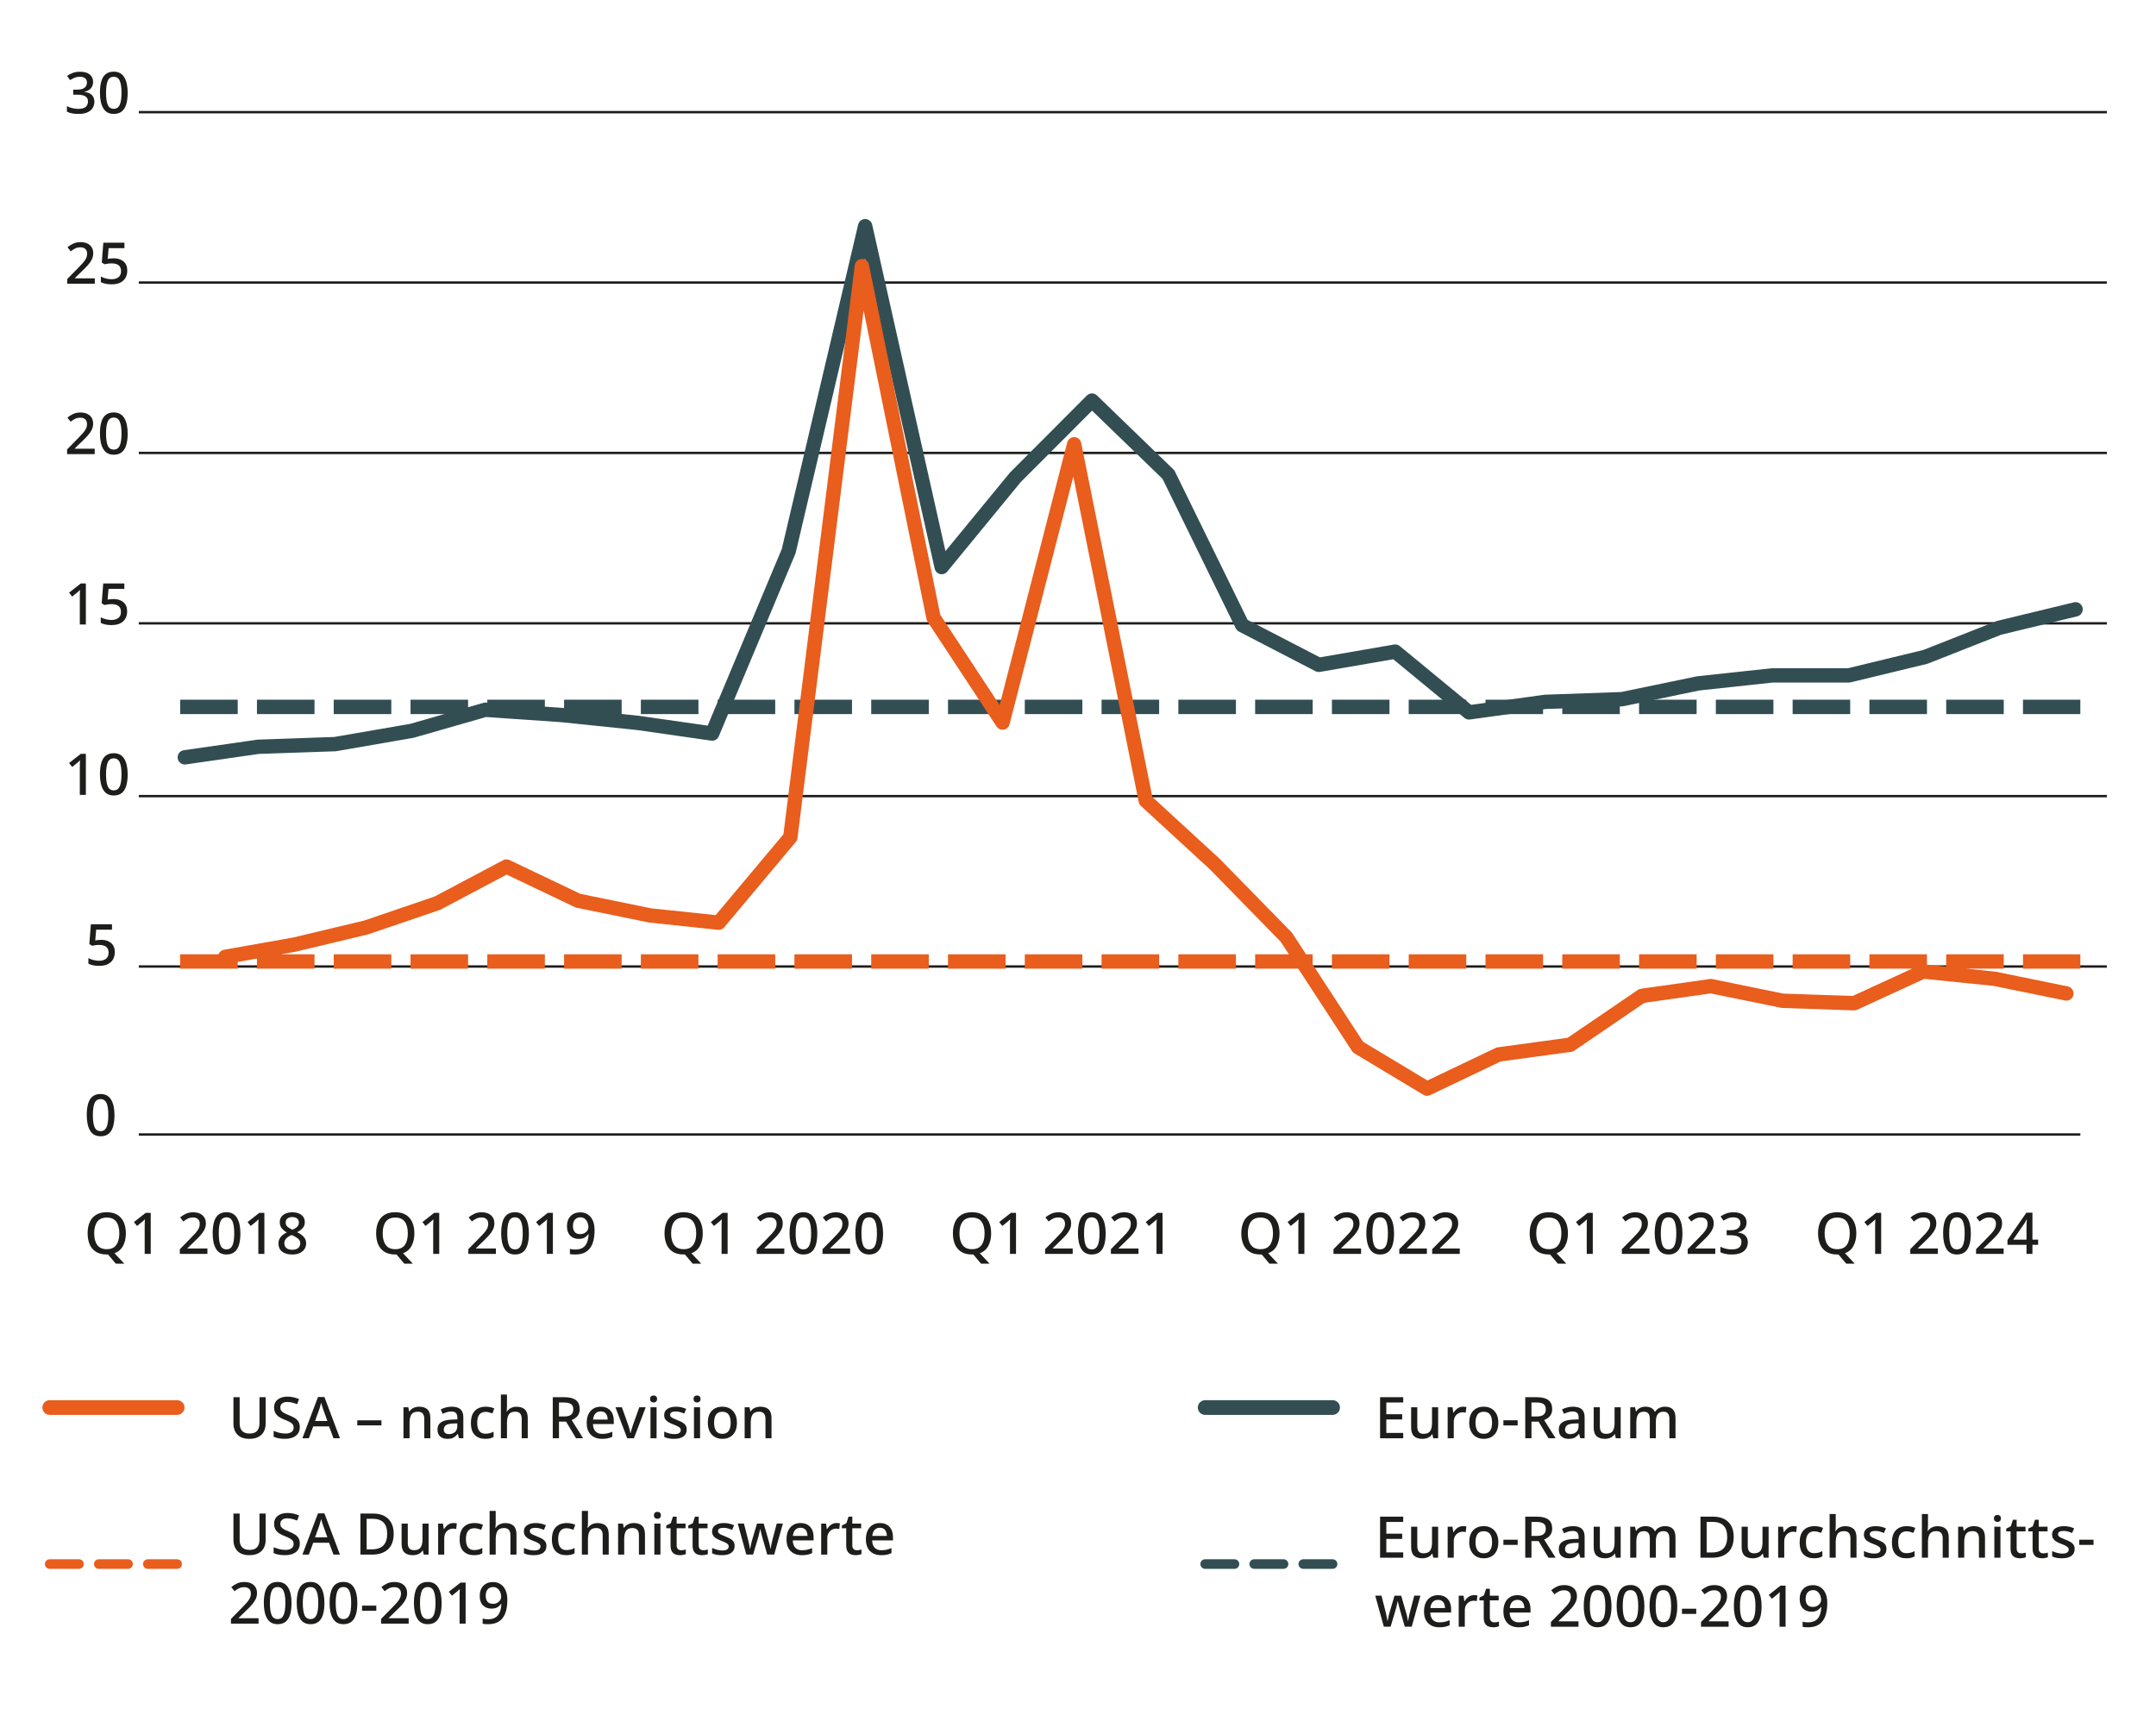 <?xml version="1.0" encoding="UTF-8"?>
<svg xmlns="http://www.w3.org/2000/svg" id="_0" width="650" height="522.863" viewBox="0 0 650 522.863">
  <defs>
    <style>.cls-1{fill:#324e53;}.cls-2{fill:#1d1d1b;}.cls-3{fill:#e95d1d;}</style>
  </defs>
  <path class="cls-2" d="M37.949,371.889c0,1.482-.285,2.746-.858,3.799s-1.431,1.786-2.574,2.201l2.963,3.155h-2.566l-2.36-2.791c-.056,0-.118.003-.181.009-.065.006-.124.009-.183.009-1.307,0-2.388-.265-3.243-.796-.855-.533-1.49-1.278-1.905-2.238-.418-.96-.627-2.08-.627-3.364,0-1.27.209-2.382.627-3.336.415-.954,1.05-1.693,1.905-2.221.855-.525,1.945-.787,3.26-.787,1.273,0,2.334.263,3.184.787.85.528,1.487,1.267,1.916,2.221.426.954.641,2.072.641,3.353ZM28.396,371.889c0,1.482.305,2.647.917,3.505.612.855,1.572,1.281,2.879,1.281,1.318,0,2.278-.426,2.879-1.281.601-.858.903-2.024.903-3.505,0-1.479-.302-2.639-.903-3.483s-1.555-1.267-2.862-1.267c-1.315,0-2.283.423-2.896,1.267s-.917,2.004-.917,3.483Z"></path>
  <path class="cls-2" d="M45.44,378.098h-1.82v-8.219c0-.44.006-.835.017-1.188s.031-.697.054-1.033c-.152.164-.308.313-.469.452-.164.138-.347.296-.556.469l-1.352,1.092-.937-1.18,3.539-2.774h1.524v12.382Z"></path>
  <path class="cls-2" d="M62.537,378.098h-8.323v-1.422l3.189-3.243c.627-.635,1.146-1.188,1.561-1.654.418-.469.728-.92.937-1.355.209-.432.313-.903.313-1.411,0-.627-.183-1.101-.547-1.422-.364-.325-.847-.485-1.448-.485-.567,0-1.075.104-1.527.31-.449.209-.917.511-1.403.903l-.988-1.23c.497-.418,1.061-.779,1.699-1.084.635-.308,1.391-.46,2.272-.46,1.166,0,2.091.299,2.774.9.68.601,1.022,1.405,1.022,2.41,0,.66-.133,1.273-.398,1.84-.265.565-.643,1.126-1.129,1.679-.485.556-1.056,1.146-1.716,1.77l-2.306,2.238v.085h6.017v1.631Z"></path>
  <path class="cls-2" d="M72.475,371.889c0,1.343-.141,2.486-.418,3.435s-.725,1.677-1.343,2.184-1.431.762-2.436.762c-1.422,0-2.472-.562-3.147-1.691-.677-1.126-1.016-2.69-1.016-4.691,0-1.341.136-2.484.409-3.432.271-.948.711-1.674,1.327-2.176.612-.502,1.42-.754,2.427-.754,1.408,0,2.461.556,3.155,1.671.694,1.118,1.041,2.681,1.041,4.691ZM65.952,371.889c0,1.62.175,2.831.522,3.635.347.801.948,1.205,1.804,1.205.844,0,1.445-.401,1.804-1.197.358-.799.536-2.012.536-3.644,0-1.606-.178-2.811-.536-3.615-.358-.801-.96-1.205-1.804-1.205-.855,0-1.456.404-1.804,1.205-.347.804-.522,2.01-.522,3.615Z"></path>
  <path class="cls-2" d="M79.705,378.098h-1.82v-8.219c0-.44.006-.835.017-1.188s.028-.697.051-1.033c-.15.164-.305.313-.469.452-.161.138-.344.296-.553.469l-1.352,1.092-.937-1.18,3.536-2.774h1.527v12.382Z"></path>
  <path class="cls-2" d="M88.113,365.545c.728,0,1.377.113,1.942.339.567.223,1.016.559,1.346,1.005.327.446.494.991.494,1.64,0,.739-.226,1.346-.677,1.82s-.994.872-1.629,1.197c.485.243.931.516,1.343.821.409.308.739.666.988,1.075.248.412.372.895.372,1.448,0,.694-.172,1.293-.519,1.795s-.83.895-1.448,1.171c-.621.277-1.346.415-2.176.415-1.343,0-2.376-.291-3.104-.875s-1.092-1.4-1.092-2.453c0-.556.116-1.044.347-1.465.229-.423.536-.785.917-1.084.381-.302.799-.556,1.25-.765-.601-.347-1.106-.765-1.51-1.256s-.607-1.112-.607-1.865c0-.635.167-1.174.502-1.62s.787-.782,1.352-1.005c.567-.226,1.202-.339,1.908-.339ZM85.72,374.909c0,.553.198,1.016.59,1.386.395.37.996.556,1.804.556.787,0,1.386-.183,1.795-.547.412-.364.615-.835.615-1.414,0-.565-.226-1.033-.674-1.403-.452-.37-1.013-.7-1.682-.991l-.26-.102c-.706.299-1.248.649-1.623,1.047-.375.401-.565.889-.565,1.468ZM88.096,366.984c-.579,0-1.053.141-1.422.423-.37.285-.553.686-.553,1.205,0,.579.198,1.027.598,1.343.398.319.881.604,1.448.861.531-.231.988-.516,1.369-.852.381-.333.573-.785.573-1.352,0-.519-.186-.92-.556-1.205-.37-.282-.855-.423-1.456-.423Z"></path>
  <path class="cls-2" d="M559.651,371.889c0,1.482-.288,2.746-.858,3.799-.573,1.053-1.431,1.786-2.577,2.201l2.966,3.155h-2.568l-2.357-2.791c-.059,0-.118.003-.183.009-.062.006-.124.009-.181.009-1.307,0-2.388-.265-3.243-.796-.855-.533-1.49-1.278-1.908-2.238-.415-.96-.624-2.08-.624-3.364,0-1.27.209-2.382.624-3.336.418-.954,1.053-1.693,1.908-2.221.855-.525,1.942-.787,3.26-.787,1.273,0,2.331.263,3.181.787.85.528,1.49,1.267,1.916,2.221.429.954.643,2.072.643,3.353ZM550.095,371.889c0,1.482.308,2.647.92,3.505.612.855,1.572,1.281,2.879,1.281,1.318,0,2.278-.426,2.879-1.281.601-.858.9-2.024.9-3.505,0-1.479-.299-2.639-.9-3.483s-1.555-1.267-2.862-1.267c-1.318,0-2.283.423-2.896,1.267s-.92,2.004-.92,3.483Z"></path>
  <path class="cls-2" d="M567.142,378.098h-1.82v-8.219c0-.44.006-.835.017-1.188s.028-.697.051-1.033c-.15.164-.305.313-.469.452-.161.138-.344.296-.553.469l-1.352,1.092-.937-1.18,3.536-2.774h1.527v12.382Z"></path>
  <path class="cls-2" d="M584.236,378.098h-8.323v-1.422l3.192-3.243c.624-.635,1.143-1.188,1.561-1.654.415-.469.728-.92.937-1.355.206-.432.31-.903.31-1.411,0-.627-.181-1.101-.545-1.422-.364-.325-.847-.485-1.448-.485-.567,0-1.075.104-1.527.31-.452.209-.92.511-1.405.903l-.988-1.23c.497-.418,1.064-.779,1.699-1.084.635-.308,1.394-.46,2.272-.46,1.168,0,2.091.299,2.774.9s1.024,1.405,1.024,2.41c0,.66-.136,1.273-.401,1.84-.265.565-.641,1.126-1.126,1.679-.485.556-1.058,1.146-1.716,1.77l-2.306,2.238v.085h6.014v1.631Z"></path>
  <path class="cls-2" d="M594.174,371.889c0,1.343-.138,2.486-.415,3.435-.279.948-.725,1.677-1.343,2.184-.621.508-1.431.762-2.438.762-1.422,0-2.47-.562-3.147-1.691-.674-1.126-1.013-2.69-1.013-4.691,0-1.341.136-2.484.406-3.432s.714-1.674,1.327-2.176,1.422-.754,2.427-.754c1.411,0,2.464.556,3.155,1.671.694,1.118,1.041,2.681,1.041,4.691ZM587.654,371.889c0,1.62.172,2.831.519,3.635.347.801.948,1.205,1.804,1.205.844,0,1.445-.401,1.804-1.197.358-.799.539-2.012.539-3.644,0-1.606-.181-2.811-.539-3.615-.358-.801-.96-1.205-1.804-1.205-.855,0-1.456.404-1.804,1.205-.347.804-.519,2.01-.519,3.615Z"></path>
  <path class="cls-2" d="M604.074,378.098h-8.323v-1.422l3.192-3.243c.624-.635,1.143-1.188,1.561-1.654.415-.469.728-.92.937-1.355.206-.432.31-.903.31-1.411,0-.627-.181-1.101-.545-1.422-.364-.325-.847-.485-1.448-.485-.567,0-1.075.104-1.527.31-.452.209-.92.511-1.405.903l-.988-1.23c.497-.418,1.064-.779,1.699-1.084.635-.308,1.394-.46,2.272-.46,1.168,0,2.091.299,2.774.9s1.024,1.405,1.024,2.41c0,.66-.136,1.273-.401,1.84-.265.565-.641,1.126-1.126,1.679-.485.556-1.058,1.146-1.716,1.77l-2.306,2.238v.085h6.014v1.631Z"></path>
  <path class="cls-2" d="M614.461,375.358h-1.716v2.74h-1.786v-2.74h-5.738v-1.456l5.704-8.236h1.82v8.131h1.716v1.561ZM610.958,373.797v-3.364c0-.542.009-1.053.028-1.532.017-.48.037-.883.059-1.205h-.071c-.09.231-.206.466-.344.711-.141.243-.274.454-.401.641l-3.277,4.75h4.005Z"></path>
  <path class="cls-2" d="M472.707,371.889c0,1.482-.288,2.746-.858,3.799-.573,1.053-1.431,1.786-2.577,2.201l2.966,3.155h-2.568l-2.357-2.791c-.059,0-.118.003-.183.009-.062.006-.124.009-.181.009-1.307,0-2.388-.265-3.243-.796-.855-.533-1.49-1.278-1.908-2.238-.415-.96-.624-2.08-.624-3.364,0-1.27.209-2.382.624-3.336.418-.954,1.053-1.693,1.908-2.221.855-.525,1.942-.787,3.26-.787,1.273,0,2.331.263,3.181.787.85.528,1.49,1.267,1.916,2.221.429.954.643,2.072.643,3.353ZM463.151,371.889c0,1.482.308,2.647.92,3.505.612.855,1.572,1.281,2.879,1.281,1.318,0,2.278-.426,2.879-1.281.601-.858.9-2.024.9-3.505,0-1.479-.299-2.639-.9-3.483s-1.555-1.267-2.862-1.267c-1.318,0-2.283.423-2.896,1.267s-.92,2.004-.92,3.483Z"></path>
  <path class="cls-2" d="M480.197,378.098h-1.82v-8.219c0-.44.006-.835.017-1.188s.028-.697.051-1.033c-.15.164-.305.313-.469.452-.161.138-.344.296-.553.469l-1.352,1.092-.937-1.18,3.536-2.774h1.527v12.382Z"></path>
  <path class="cls-2" d="M497.292,378.098h-8.323v-1.422l3.192-3.243c.624-.635,1.143-1.188,1.561-1.654.415-.469.728-.92.937-1.355.206-.432.31-.903.31-1.411,0-.627-.181-1.101-.545-1.422-.364-.325-.847-.485-1.448-.485-.567,0-1.075.104-1.527.31-.452.209-.92.511-1.405.903l-.988-1.23c.497-.418,1.064-.779,1.699-1.084.635-.308,1.394-.46,2.272-.46,1.168,0,2.091.299,2.774.9s1.024,1.405,1.024,2.41c0,.66-.136,1.273-.401,1.84-.265.565-.641,1.126-1.126,1.679-.485.556-1.058,1.146-1.716,1.77l-2.306,2.238v.085h6.014v1.631Z"></path>
  <path class="cls-2" d="M507.229,371.889c0,1.343-.138,2.486-.415,3.435-.279.948-.725,1.677-1.343,2.184-.621.508-1.431.762-2.438.762-1.422,0-2.47-.562-3.147-1.691-.674-1.126-1.013-2.69-1.013-4.691,0-1.341.136-2.484.406-3.432s.714-1.674,1.327-2.176,1.422-.754,2.427-.754c1.411,0,2.464.556,3.155,1.671.694,1.118,1.041,2.681,1.041,4.691ZM500.71,371.889c0,1.62.172,2.831.519,3.635.347.801.948,1.205,1.804,1.205.844,0,1.445-.401,1.804-1.197.358-.799.539-2.012.539-3.644,0-1.606-.181-2.811-.539-3.615-.358-.801-.96-1.205-1.804-1.205-.855,0-1.456.404-1.804,1.205-.347.804-.519,2.01-.519,3.615Z"></path>
  <path class="cls-2" d="M517.13,378.098h-8.323v-1.422l3.192-3.243c.624-.635,1.143-1.188,1.561-1.654.415-.469.728-.92.937-1.355.206-.432.31-.903.31-1.411,0-.627-.181-1.101-.545-1.422-.364-.325-.847-.485-1.448-.485-.567,0-1.075.104-1.527.31-.452.209-.92.511-1.405.903l-.988-1.23c.497-.418,1.064-.779,1.699-1.084.635-.308,1.394-.46,2.272-.46,1.168,0,2.091.299,2.774.9s1.024,1.405,1.024,2.41c0,.66-.136,1.273-.401,1.84-.265.565-.641,1.126-1.126,1.679-.485.556-1.058,1.146-1.716,1.77l-2.306,2.238v.085h6.014v1.631Z"></path>
  <path class="cls-2" d="M526.562,368.579c0,.844-.237,1.516-.708,2.012-.474.497-1.101.827-1.874.988v.068c.982.116,1.722.429,2.218.937.499.508.748,1.168.748,1.978,0,.717-.172,1.355-.514,1.916-.339.559-.867.999-1.578,1.315-.711.319-1.62.477-2.729.477-.66,0-1.273-.051-1.84-.155-.565-.104-1.103-.277-1.611-.519v-1.665c.519.265,1.081.469,1.682.607s1.168.209,1.699.209c1.064,0,1.823-.2,2.28-.598.457-.401.686-.957.686-1.674,0-.694-.279-1.202-.833-1.527-.556-.322-1.389-.485-2.498-.485h-1.126v-1.507h1.143c1.053,0,1.815-.198,2.289-.59s.711-.909.711-1.544c0-.556-.181-.985-.545-1.293-.367-.305-.889-.46-1.572-.46-.635,0-1.185.102-1.654.305s-.906.438-1.31.703l-.903-1.267c.463-.347,1.019-.643,1.665-.892.649-.248,1.4-.372,2.255-.372,1.284,0,2.258.279,2.921.841.666.559.996,1.29.996,2.193Z"></path>
  <path class="cls-2" d="M385.763,371.889c0,1.482-.288,2.746-.858,3.799-.573,1.053-1.431,1.786-2.577,2.201l2.966,3.155h-2.568l-2.357-2.791c-.059,0-.118.003-.183.009-.062.006-.124.009-.181.009-1.307,0-2.388-.265-3.243-.796-.855-.533-1.49-1.278-1.908-2.238-.415-.96-.624-2.08-.624-3.364,0-1.27.209-2.382.624-3.336.418-.954,1.053-1.693,1.908-2.221.855-.525,1.942-.787,3.26-.787,1.273,0,2.331.263,3.181.787.85.528,1.49,1.267,1.916,2.221.429.954.643,2.072.643,3.353ZM376.206,371.889c0,1.482.308,2.647.92,3.505.612.855,1.572,1.281,2.879,1.281,1.318,0,2.278-.426,2.879-1.281.601-.858.9-2.024.9-3.505,0-1.479-.299-2.639-.9-3.483s-1.555-1.267-2.862-1.267c-1.318,0-2.283.423-2.896,1.267s-.92,2.004-.92,3.483Z"></path>
  <path class="cls-2" d="M393.253,378.098h-1.82v-8.219c0-.44.006-.835.017-1.188s.028-.697.051-1.033c-.15.164-.305.313-.469.452-.161.138-.344.296-.553.469l-1.352,1.092-.937-1.18,3.536-2.774h1.527v12.382Z"></path>
  <path class="cls-2" d="M410.348,378.098h-8.323v-1.422l3.192-3.243c.624-.635,1.143-1.188,1.561-1.654.415-.469.728-.92.937-1.355.206-.432.31-.903.31-1.411,0-.627-.181-1.101-.545-1.422-.364-.325-.847-.485-1.448-.485-.567,0-1.075.104-1.527.31-.452.209-.92.511-1.405.903l-.988-1.23c.497-.418,1.064-.779,1.699-1.084.635-.308,1.394-.46,2.272-.46,1.168,0,2.091.299,2.774.9s1.024,1.405,1.024,2.41c0,.66-.136,1.273-.401,1.84-.265.565-.641,1.126-1.126,1.679-.485.556-1.058,1.146-1.716,1.77l-2.306,2.238v.085h6.014v1.631Z"></path>
  <path class="cls-2" d="M420.285,371.889c0,1.343-.138,2.486-.415,3.435-.279.948-.725,1.677-1.343,2.184-.621.508-1.431.762-2.438.762-1.422,0-2.47-.562-3.147-1.691-.674-1.126-1.013-2.69-1.013-4.691,0-1.341.136-2.484.406-3.432s.714-1.674,1.327-2.176,1.422-.754,2.427-.754c1.411,0,2.464.556,3.155,1.671.694,1.118,1.041,2.681,1.041,4.691ZM413.766,371.889c0,1.62.172,2.831.519,3.635.347.801.948,1.205,1.804,1.205.844,0,1.445-.401,1.804-1.197.358-.799.539-2.012.539-3.644,0-1.606-.181-2.811-.539-3.615-.358-.801-.96-1.205-1.804-1.205-.855,0-1.456.404-1.804,1.205-.347.804-.519,2.01-.519,3.615Z"></path>
  <path class="cls-2" d="M430.186,378.098h-8.323v-1.422l3.192-3.243c.624-.635,1.143-1.188,1.561-1.654.415-.469.728-.92.937-1.355.206-.432.31-.903.31-1.411,0-.627-.181-1.101-.545-1.422-.364-.325-.847-.485-1.448-.485-.567,0-1.075.104-1.527.31-.452.209-.92.511-1.405.903l-.988-1.23c.497-.418,1.064-.779,1.699-1.084.635-.308,1.394-.46,2.272-.46,1.168,0,2.091.299,2.774.9s1.024,1.405,1.024,2.41c0,.66-.136,1.273-.401,1.84-.265.565-.641,1.126-1.126,1.679-.485.556-1.058,1.146-1.716,1.77l-2.306,2.238v.085h6.014v1.631Z"></path>
  <path class="cls-2" d="M440.103,378.098h-8.323v-1.422l3.192-3.243c.624-.635,1.143-1.188,1.561-1.654.415-.469.728-.92.937-1.355.206-.432.31-.903.31-1.411,0-.627-.181-1.101-.545-1.422-.364-.325-.847-.485-1.448-.485-.567,0-1.075.104-1.527.31-.452.209-.92.511-1.405.903l-.988-1.23c.497-.418,1.064-.779,1.699-1.084.635-.308,1.394-.46,2.272-.46,1.168,0,2.091.299,2.774.9s1.024,1.405,1.024,2.41c0,.66-.136,1.273-.401,1.84-.265.565-.641,1.126-1.126,1.679-.485.556-1.058,1.146-1.716,1.77l-2.306,2.238v.085h6.014v1.631Z"></path>
  <path class="cls-2" d="M298.818,371.889c0,1.482-.288,2.746-.858,3.799-.573,1.053-1.431,1.786-2.577,2.201l2.966,3.155h-2.568l-2.357-2.791c-.059,0-.118.003-.183.009-.062.006-.124.009-.181.009-1.307,0-2.388-.265-3.243-.796-.855-.533-1.49-1.278-1.908-2.238-.415-.96-.624-2.08-.624-3.364,0-1.27.209-2.382.624-3.336.418-.954,1.053-1.693,1.908-2.221.855-.525,1.942-.787,3.26-.787,1.273,0,2.331.263,3.181.787.85.528,1.49,1.267,1.916,2.221.429.954.643,2.072.643,3.353ZM289.262,371.889c0,1.482.308,2.647.92,3.505.612.855,1.572,1.281,2.879,1.281,1.318,0,2.278-.426,2.879-1.281.601-.858.9-2.024.9-3.505,0-1.479-.299-2.639-.9-3.483s-1.555-1.267-2.862-1.267c-1.318,0-2.283.423-2.896,1.267s-.92,2.004-.92,3.483Z"></path>
  <path class="cls-2" d="M306.309,378.098h-1.82v-8.219c0-.44.006-.835.017-1.188s.028-.697.051-1.033c-.15.164-.305.313-.469.452-.161.138-.344.296-.553.469l-1.352,1.092-.937-1.18,3.536-2.774h1.527v12.382Z"></path>
  <path class="cls-2" d="M323.404,378.098h-8.323v-1.422l3.192-3.243c.624-.635,1.143-1.188,1.561-1.654.415-.469.728-.92.937-1.355.206-.432.31-.903.31-1.411,0-.627-.181-1.101-.545-1.422-.364-.325-.847-.485-1.448-.485-.567,0-1.075.104-1.527.31-.452.209-.92.511-1.405.903l-.988-1.23c.497-.418,1.064-.779,1.699-1.084.635-.308,1.394-.46,2.272-.46,1.168,0,2.091.299,2.774.9s1.024,1.405,1.024,2.41c0,.66-.136,1.273-.401,1.84-.265.565-.641,1.126-1.126,1.679-.485.556-1.058,1.146-1.716,1.77l-2.306,2.238v.085h6.014v1.631Z"></path>
  <path class="cls-2" d="M333.341,371.889c0,1.343-.138,2.486-.415,3.435-.279.948-.725,1.677-1.343,2.184-.621.508-1.431.762-2.438.762-1.422,0-2.47-.562-3.147-1.691-.674-1.126-1.013-2.69-1.013-4.691,0-1.341.136-2.484.406-3.432s.714-1.674,1.327-2.176,1.422-.754,2.427-.754c1.411,0,2.464.556,3.155,1.671.694,1.118,1.041,2.681,1.041,4.691ZM326.822,371.889c0,1.62.172,2.831.519,3.635.347.801.948,1.205,1.804,1.205.844,0,1.445-.401,1.804-1.197.358-.799.539-2.012.539-3.644,0-1.606-.181-2.811-.539-3.615-.358-.801-.96-1.205-1.804-1.205-.855,0-1.456.404-1.804,1.205-.347.804-.519,2.01-.519,3.615Z"></path>
  <path class="cls-2" d="M343.242,378.098h-8.323v-1.422l3.192-3.243c.624-.635,1.143-1.188,1.561-1.654.415-.469.728-.92.937-1.355.206-.432.31-.903.31-1.411,0-.627-.181-1.101-.545-1.422-.364-.325-.847-.485-1.448-.485-.567,0-1.075.104-1.527.31-.452.209-.92.511-1.405.903l-.988-1.23c.497-.418,1.064-.779,1.699-1.084.635-.308,1.394-.46,2.272-.46,1.168,0,2.091.299,2.774.9s1.024,1.405,1.024,2.41c0,.66-.136,1.273-.401,1.84-.265.565-.641,1.126-1.126,1.679-.485.556-1.058,1.146-1.716,1.77l-2.306,2.238v.085h6.014v1.631Z"></path>
  <path class="cls-2" d="M350.489,378.098h-1.82v-8.219c0-.44.006-.835.017-1.188s.031-.697.054-1.033c-.152.164-.308.313-.469.452-.164.138-.347.296-.556.469l-1.352,1.092-.937-1.18,3.539-2.774h1.524v12.382Z"></path>
  <path class="cls-2" d="M211.874,371.889c0,1.482-.288,2.746-.858,3.799-.573,1.053-1.431,1.786-2.577,2.201l2.966,3.155h-2.568l-2.357-2.791c-.059,0-.118.003-.183.009-.062.006-.124.009-.181.009-1.307,0-2.388-.265-3.243-.796-.855-.533-1.49-1.278-1.908-2.238-.415-.96-.624-2.08-.624-3.364,0-1.27.209-2.382.624-3.336.418-.954,1.053-1.693,1.908-2.221.855-.525,1.942-.787,3.26-.787,1.273,0,2.331.263,3.181.787.85.528,1.49,1.267,1.916,2.221.429.954.643,2.072.643,3.353ZM202.318,371.889c0,1.482.308,2.647.92,3.505.612.855,1.572,1.281,2.879,1.281,1.318,0,2.278-.426,2.879-1.281.601-.858.9-2.024.9-3.505,0-1.479-.299-2.639-.9-3.483s-1.555-1.267-2.862-1.267c-1.318,0-2.283.423-2.896,1.267s-.92,2.004-.92,3.483Z"></path>
  <path class="cls-2" d="M219.365,378.098h-1.82v-8.219c0-.44.006-.835.017-1.188s.028-.697.051-1.033c-.15.164-.305.313-.469.452-.161.138-.344.296-.553.469l-1.352,1.092-.937-1.18,3.536-2.774h1.527v12.382Z"></path>
  <path class="cls-2" d="M236.459,378.098h-8.323v-1.422l3.192-3.243c.624-.635,1.143-1.188,1.561-1.654.415-.469.728-.92.937-1.355.206-.432.31-.903.31-1.411,0-.627-.181-1.101-.545-1.422-.364-.325-.847-.485-1.448-.485-.567,0-1.075.104-1.527.31-.452.209-.92.511-1.405.903l-.988-1.23c.497-.418,1.064-.779,1.699-1.084.635-.308,1.394-.46,2.272-.46,1.168,0,2.091.299,2.774.9s1.024,1.405,1.024,2.41c0,.66-.136,1.273-.401,1.84-.265.565-.641,1.126-1.126,1.679-.485.556-1.058,1.146-1.716,1.77l-2.306,2.238v.085h6.014v1.631Z"></path>
  <path class="cls-2" d="M246.397,371.889c0,1.343-.138,2.486-.415,3.435-.279.948-.725,1.677-1.343,2.184-.621.508-1.431.762-2.438.762-1.422,0-2.47-.562-3.147-1.691-.674-1.126-1.013-2.69-1.013-4.691,0-1.341.136-2.484.406-3.432s.714-1.674,1.327-2.176,1.422-.754,2.427-.754c1.411,0,2.464.556,3.155,1.671.694,1.118,1.041,2.681,1.041,4.691ZM239.877,371.889c0,1.62.172,2.831.519,3.635.347.801.948,1.205,1.804,1.205.844,0,1.445-.401,1.804-1.197.358-.799.539-2.012.539-3.644,0-1.606-.181-2.811-.539-3.615-.358-.801-.96-1.205-1.804-1.205-.855,0-1.456.404-1.804,1.205-.347.804-.519,2.01-.519,3.615Z"></path>
  <path class="cls-2" d="M256.298,378.098h-8.323v-1.422l3.192-3.243c.624-.635,1.143-1.188,1.561-1.654.415-.469.728-.92.937-1.355.206-.432.31-.903.31-1.411,0-.627-.181-1.101-.545-1.422-.364-.325-.847-.485-1.448-.485-.567,0-1.075.104-1.527.31-.452.209-.92.511-1.405.903l-.988-1.23c.497-.418,1.064-.779,1.699-1.084.635-.308,1.394-.46,2.272-.46,1.168,0,2.091.299,2.774.9s1.024,1.405,1.024,2.41c0,.66-.136,1.273-.401,1.84-.265.565-.641,1.126-1.126,1.679-.485.556-1.058,1.146-1.716,1.77l-2.306,2.238v.085h6.014v1.631Z"></path>
  <path class="cls-2" d="M266.235,371.889c0,1.343-.141,2.486-.418,3.435s-.725,1.677-1.343,2.184-1.431.762-2.436.762c-1.422,0-2.472-.562-3.147-1.691-.677-1.126-1.016-2.69-1.016-4.691,0-1.341.136-2.484.409-3.432.271-.948.711-1.674,1.327-2.176.612-.502,1.42-.754,2.427-.754,1.408,0,2.461.556,3.155,1.671.694,1.118,1.041,2.681,1.041,4.691ZM259.712,371.889c0,1.62.175,2.831.522,3.635.347.801.948,1.205,1.804,1.205.844,0,1.445-.401,1.804-1.197.358-.799.536-2.012.536-3.644,0-1.606-.178-2.811-.536-3.615-.358-.801-.96-1.205-1.804-1.205-.855,0-1.456.404-1.804,1.205-.347.804-.522,2.01-.522,3.615Z"></path>
  <path class="cls-2" d="M124.93,371.889c0,1.482-.288,2.746-.858,3.799-.573,1.053-1.431,1.786-2.577,2.201l2.966,3.155h-2.568l-2.357-2.791c-.059,0-.118.003-.183.009-.062.006-.124.009-.181.009-1.307,0-2.388-.265-3.243-.796-.855-.533-1.49-1.278-1.908-2.238-.415-.96-.624-2.08-.624-3.364,0-1.27.209-2.382.624-3.336.418-.954,1.053-1.693,1.908-2.221.855-.525,1.942-.787,3.26-.787,1.273,0,2.331.263,3.181.787.85.528,1.49,1.267,1.916,2.221.429.954.643,2.072.643,3.353ZM115.374,371.889c0,1.482.308,2.647.92,3.505.612.855,1.572,1.281,2.879,1.281,1.318,0,2.278-.426,2.879-1.281.601-.858.9-2.024.9-3.505,0-1.479-.299-2.639-.9-3.483s-1.555-1.267-2.862-1.267c-1.318,0-2.283.423-2.896,1.267s-.92,2.004-.92,3.483Z"></path>
  <path class="cls-2" d="M132.421,378.098h-1.82v-8.219c0-.44.006-.835.017-1.188s.028-.697.051-1.033c-.15.164-.305.313-.469.452-.161.138-.344.296-.553.469l-1.352,1.092-.937-1.18,3.536-2.774h1.527v12.382Z"></path>
  <path class="cls-2" d="M149.515,378.098h-8.323v-1.422l3.192-3.243c.624-.635,1.143-1.188,1.561-1.654.415-.469.728-.92.937-1.355.206-.432.31-.903.31-1.411,0-.627-.181-1.101-.545-1.422-.364-.325-.847-.485-1.448-.485-.567,0-1.075.104-1.527.31-.452.209-.92.511-1.405.903l-.988-1.23c.497-.418,1.064-.779,1.699-1.084.635-.308,1.394-.46,2.272-.46,1.168,0,2.091.299,2.774.9s1.024,1.405,1.024,2.41c0,.66-.136,1.273-.401,1.84-.265.565-.641,1.126-1.126,1.679-.485.556-1.058,1.146-1.716,1.77l-2.306,2.238v.085h6.014v1.631Z"></path>
  <path class="cls-2" d="M159.453,371.889c0,1.343-.138,2.486-.415,3.435-.279.948-.725,1.677-1.343,2.184-.621.508-1.431.762-2.438.762-1.422,0-2.47-.562-3.147-1.691-.674-1.126-1.013-2.69-1.013-4.691,0-1.341.136-2.484.406-3.432s.714-1.674,1.327-2.176,1.422-.754,2.427-.754c1.411,0,2.464.556,3.155,1.671.694,1.118,1.041,2.681,1.041,4.691ZM152.933,371.889c0,1.62.172,2.831.519,3.635.347.801.948,1.205,1.804,1.205.844,0,1.445-.401,1.804-1.197.358-.799.539-2.012.539-3.644,0-1.606-.181-2.811-.539-3.615-.358-.801-.96-1.205-1.804-1.205-.855,0-1.456.404-1.804,1.205-.347.804-.519,2.01-.519,3.615Z"></path>
  <path class="cls-2" d="M166.683,378.098h-1.82v-8.219c0-.44.006-.835.017-1.188s.031-.697.054-1.033c-.152.164-.308.313-.469.452-.164.138-.347.296-.556.469l-1.352,1.092-.937-1.18,3.539-2.774h1.524v12.382Z"></path>
  <path class="cls-2" d="M179.254,371.006c0,.706-.048,1.408-.147,2.108-.099.697-.271,1.357-.519,1.976s-.593,1.168-1.033,1.648c-.438.48-.999.855-1.682,1.126-.68.271-1.502.406-2.461.406-.231,0-.505-.011-.824-.034s-.576-.062-.77-.121v-1.544c.217.071.463.121.737.158.271.034.533.051.787.051.799,0,1.456-.118,1.978-.356.519-.237.928-.57,1.23-.996.299-.429.519-.923.658-1.482.141-.562.22-1.166.243-1.815h-.102c-.257.395-.61.734-1.058,1.016-.452.282-1.058.423-1.82.423-1.064,0-1.919-.33-2.568-.996-.646-.663-.971-1.597-.971-2.8,0-1.307.364-2.334,1.092-3.088.728-.751,1.705-1.126,2.932-1.126.796,0,1.521.198,2.176.59.652.392,1.168.991,1.552,1.795.381.801.57,1.823.57,3.059ZM174.972,367.068c-.66,0-1.197.22-1.614.66-.415.44-.624,1.109-.624,2.012,0,.739.181,1.324.539,1.75.358.429.9.641,1.629.641.508,0,.951-.102,1.327-.31s.666-.474.867-.799c.203-.322.305-.658.305-1.005,0-.463-.09-.92-.268-1.369-.181-.452-.452-.827-.816-1.129-.364-.299-.813-.452-1.343-.452Z"></path>
  <path class="cls-2" d="M28.585,85.565h-8.323v-1.422l3.192-3.243c.624-.635,1.143-1.188,1.561-1.654.415-.469.728-.92.937-1.355.206-.432.31-.903.31-1.411,0-.627-.181-1.101-.545-1.422-.364-.325-.847-.485-1.448-.485-.567,0-1.075.104-1.527.31-.452.209-.92.511-1.405.903l-.988-1.23c.497-.418,1.064-.779,1.699-1.084.635-.308,1.394-.46,2.272-.46,1.168,0,2.091.299,2.774.9s1.024,1.405,1.024,2.41c0,.66-.136,1.273-.401,1.84-.265.565-.641,1.126-1.126,1.679-.485.556-1.058,1.146-1.716,1.77l-2.306,2.238v.085h6.014v1.631Z"></path>
  <path class="cls-2" d="M34.275,77.883c1.225,0,2.213.319,2.963.954.754.635,1.129,1.544,1.129,2.724,0,1.307-.412,2.328-1.23,3.068-.821.739-1.984,1.109-3.486,1.109-.649,0-1.253-.056-1.812-.172-.562-.116-1.039-.282-1.431-.502v-1.682c.415.243.92.44,1.516.59s1.166.226,1.71.226c.867,0,1.558-.2,2.08-.598.519-.401.779-1.022.779-1.865,0-.751-.234-1.327-.703-1.724-.466-.398-1.205-.598-2.21-.598-.325,0-.686.028-1.084.087-.398.056-.72.116-.962.172l-.85-.502.469-5.983h6.364v1.631h-4.77l-.277,3.243c.195-.037.446-.073.745-.113.302-.042.652-.062,1.058-.062Z"></path>
  <rect class="cls-2" x="41.844" y="84.836" width="593.332" height=".723"></rect>
  <path class="cls-2" d="M28.068,24.66c0,.844-.237,1.516-.711,2.012s-1.098.827-1.871.988v.068c.982.116,1.722.429,2.218.937s.745,1.168.745,1.978c0,.717-.169,1.355-.511,1.916-.342.559-.867.999-1.578,1.315-.711.319-1.623.477-2.732.477-.658,0-1.273-.051-1.837-.155-.567-.104-1.103-.277-1.614-.519v-1.665c.522.265,1.081.469,1.682.607s1.168.209,1.702.209c1.061,0,1.823-.2,2.278-.598.457-.401.686-.957.686-1.674,0-.694-.277-1.202-.833-1.527-.553-.322-1.386-.485-2.498-.485h-1.126v-1.507h1.146c1.05,0,1.815-.198,2.289-.59s.711-.909.711-1.544c0-.556-.183-.985-.547-1.293-.364-.305-.886-.46-1.569-.46-.635,0-1.188.102-1.657.305s-.903.438-1.31.703l-.9-1.267c.463-.347,1.016-.643,1.665-.892.646-.248,1.397-.372,2.252-.372,1.284,0,2.258.279,2.924.841.663.559.996,1.29.996,2.193Z"></path>
  <path class="cls-2" d="M38.491,27.97c0,1.343-.141,2.486-.418,3.435s-.725,1.677-1.343,2.184-1.431.762-2.436.762c-1.422,0-2.472-.562-3.147-1.691-.677-1.126-1.016-2.69-1.016-4.691,0-1.341.136-2.484.409-3.432.271-.948.711-1.674,1.327-2.176.612-.502,1.42-.754,2.427-.754,1.408,0,2.461.556,3.155,1.671.694,1.118,1.041,2.681,1.041,4.691ZM31.969,27.97c0,1.62.175,2.831.522,3.635.347.801.948,1.205,1.804,1.205.844,0,1.445-.401,1.804-1.197.358-.799.536-2.012.536-3.644,0-1.606-.178-2.811-.536-3.615-.358-.801-.96-1.205-1.804-1.205-.855,0-1.456.404-1.804,1.205-.347.804-.522,2.01-.522,3.615Z"></path>
  <rect class="cls-2" x="41.844" y="33.458" width="593.332" height=".723"></rect>
  <path class="cls-2" d="M28.554,136.937h-8.323v-1.422l3.189-3.243c.627-.635,1.146-1.188,1.561-1.654.418-.469.728-.92.937-1.355.209-.432.313-.903.313-1.411,0-.627-.183-1.101-.547-1.422-.364-.325-.847-.485-1.448-.485-.567,0-1.075.104-1.527.31-.449.209-.917.511-1.403.903l-.988-1.23c.497-.418,1.061-.779,1.699-1.084.635-.308,1.391-.46,2.272-.46,1.166,0,2.091.299,2.774.9.68.601,1.022,1.405,1.022,2.41,0,.66-.133,1.273-.398,1.84-.265.565-.643,1.126-1.129,1.679-.485.556-1.056,1.146-1.716,1.77l-2.306,2.238v.085h6.017v1.631Z"></path>
  <path class="cls-2" d="M38.491,130.728c0,1.343-.141,2.486-.418,3.435s-.725,1.677-1.343,2.184-1.431.762-2.436.762c-1.422,0-2.472-.562-3.147-1.691-.677-1.126-1.016-2.69-1.016-4.691,0-1.341.136-2.484.409-3.432.271-.948.711-1.674,1.327-2.176.612-.502,1.42-.754,2.427-.754,1.408,0,2.461.556,3.155,1.671.694,1.118,1.041,2.681,1.041,4.691ZM31.969,130.728c0,1.62.175,2.831.522,3.635.347.801.948,1.205,1.804,1.205.844,0,1.445-.401,1.804-1.197.358-.799.536-2.012.536-3.644,0-1.606-.178-2.811-.536-3.615-.358-.801-.96-1.205-1.804-1.205-.855,0-1.456.404-1.804,1.205-.347.804-.522,2.01-.522,3.615Z"></path>
  <rect class="cls-2" x="41.844" y="136.214" width="593.332" height=".723"></rect>
  <path class="cls-2" d="M25.884,188.314h-1.82v-8.219c0-.44.006-.835.017-1.188s.028-.697.051-1.033c-.15.164-.305.313-.469.452-.161.138-.344.296-.553.469l-1.352,1.092-.937-1.18,3.536-2.774h1.527v12.382Z"></path>
  <path class="cls-2" d="M34.241,180.632c1.225,0,2.216.319,2.966.954s1.126,1.544,1.126,2.724c0,1.307-.409,2.328-1.23,3.068s-1.981,1.109-3.486,1.109c-.646,0-1.25-.056-1.812-.172s-1.039-.282-1.431-.502v-1.682c.418.243.923.44,1.518.59s1.163.226,1.708.226c.867,0,1.561-.2,2.08-.598.522-.401.782-1.022.782-1.865,0-.751-.234-1.327-.703-1.724s-1.205-.598-2.21-.598c-.325,0-.686.028-1.084.087-.401.056-.72.116-.962.172l-.85-.502.466-5.983h6.364v1.631h-4.767l-.279,3.243c.198-.037.446-.073.748-.113.299-.042.652-.062,1.056-.062Z"></path>
  <rect class="cls-2" x="41.844" y="187.593" width="593.332" height=".723"></rect>
  <path class="cls-2" d="M25.884,239.692h-1.82v-8.219c0-.44.006-.835.017-1.188s.028-.697.051-1.033c-.15.164-.305.313-.469.452-.161.138-.344.296-.553.469l-1.352,1.092-.937-1.18,3.536-2.774h1.527v12.382Z"></path>
  <path class="cls-2" d="M38.491,233.483c0,1.343-.141,2.486-.418,3.435s-.725,1.677-1.343,2.184-1.431.762-2.436.762c-1.422,0-2.472-.562-3.147-1.691-.677-1.126-1.016-2.69-1.016-4.691,0-1.341.136-2.484.409-3.432.271-.948.711-1.674,1.327-2.176.612-.502,1.42-.754,2.427-.754,1.408,0,2.461.556,3.155,1.671.694,1.118,1.041,2.681,1.041,4.691ZM31.969,233.483c0,1.62.175,2.831.522,3.635.347.801.948,1.205,1.804,1.205.844,0,1.445-.401,1.804-1.197.358-.799.536-2.012.536-3.644,0-1.606-.178-2.811-.536-3.615-.358-.801-.96-1.205-1.804-1.205-.855,0-1.456.404-1.804,1.205-.347.804-.522,2.01-.522,3.615Z"></path>
  <rect class="cls-2" x="41.844" y="239.694" width="593.332" height=".723"></rect>
  <path class="cls-2" d="M30.518,283.39c1.225,0,2.216.319,2.966.954s1.126,1.544,1.126,2.724c0,1.307-.409,2.328-1.23,3.068s-1.981,1.109-3.486,1.109c-.646,0-1.25-.056-1.812-.172s-1.039-.282-1.431-.502v-1.682c.418.243.923.44,1.518.59s1.163.226,1.708.226c.867,0,1.561-.2,2.08-.598.522-.401.782-1.022.782-1.865,0-.751-.234-1.327-.703-1.724s-1.205-.598-2.21-.598c-.325,0-.686.028-1.084.087-.401.056-.72.116-.962.172l-.85-.502.466-5.983h6.364v1.631h-4.767l-.279,3.243c.198-.037.446-.073.748-.113.299-.042.652-.062,1.056-.062Z"></path>
  <rect class="cls-2" x="41.844" y="291.072" width="593.332" height=".723"></rect>
  <path class="cls-2" d="M34.517,336.24c0,1.343-.141,2.486-.418,3.435s-.725,1.677-1.343,2.184-1.431.762-2.436.762c-1.422,0-2.472-.562-3.147-1.691-.677-1.126-1.016-2.69-1.016-4.691,0-1.341.136-2.484.409-3.432.271-.948.711-1.674,1.327-2.176.612-.502,1.42-.754,2.427-.754,1.408,0,2.461.556,3.155,1.671.694,1.118,1.041,2.681,1.041,4.691ZM27.995,336.24c0,1.62.175,2.831.522,3.635.347.801.948,1.205,1.804,1.205.844,0,1.445-.401,1.804-1.197.358-.799.536-2.012.536-3.644,0-1.606-.178-2.811-.536-3.615-.358-.801-.96-1.205-1.804-1.205-.855,0-1.456.404-1.804,1.205-.347.804-.522,2.01-.522,3.615Z"></path>
  <rect class="cls-2" x="41.85" y="341.728" width="585.34" height=".723"></rect>
  <path class="cls-1" d="M401.762,426.636h-38.429c-1.225,0-2.216-.993-2.216-2.217s.991-2.217,2.216-2.217h38.429c1.225,0,2.216.993,2.216,2.217s-.991,2.217-2.216,2.217Z"></path>
  <path class="cls-2" d="M80.089,421.305v8.013c0,.855-.175,1.626-.528,2.314s-.895,1.23-1.623,1.629c-.728.401-1.645.598-2.757.598-1.572,0-2.766-.418-3.579-1.256-.816-.838-1.222-1.945-1.222-3.322v-7.976h1.871v7.891c0,2.046,1.005,3.068,3.017,3.068,1.041,0,1.795-.277,2.264-.833.469-.553.703-1.307.703-2.252v-7.874h1.854Z"></path>
  <path class="cls-2" d="M90.388,430.339c0,1.098-.398,1.959-1.194,2.585-.799.624-1.891.934-3.28.934-.68,0-1.318-.054-1.908-.164-.587-.11-1.092-.268-1.507-.477v-1.77c.463.209,1.005.398,1.629.565.627.169,1.262.251,1.908.251.833,0,1.456-.161,1.874-.485.415-.322.624-.756.624-1.301,0-.381-.093-.7-.277-.962-.186-.26-.483-.502-.895-.728-.409-.226-.946-.466-1.603-.72-.601-.231-1.137-.502-1.611-.813-.474-.313-.844-.7-1.112-1.163-.265-.463-.398-1.03-.398-1.699,0-1.019.37-1.815,1.109-2.393s1.71-.867,2.916-.867c.669,0,1.29.068,1.863.206.573.141,1.118.319,1.64.539l-.59,1.544c-.474-.198-.957-.358-1.448-.485s-.999-.192-1.518-.192c-.683,0-1.202.15-1.561.452-.358.299-.536.694-.536,1.18,0,.381.085.703.26.962.172.26.452.497.833.711.381.212.883.44,1.507.683.694.279,1.287.57,1.778.878.491.305.864.674,1.118,1.109.254.432.381.974.381,1.62Z"></path>
  <path class="cls-2" d="M100.534,433.686l-1.318-3.573h-4.787l-1.318,3.573h-1.942l4.699-12.432h1.942l4.682,12.432h-1.959ZM98.697,428.485l-1.25-3.486c-.045-.127-.11-.319-.189-.573-.082-.254-.164-.519-.243-.799-.082-.277-.144-.502-.192-.674-.093.358-.198.739-.31,1.143-.116.406-.209.706-.279.903l-1.248,3.486h3.711Z"></path>
  <path class="cls-2" d="M107.714,429.803v-1.527h7.282v1.527h-7.282Z"></path>
  <path class="cls-2" d="M126.372,424.167c1.084,0,1.916.271,2.495.816.579.542.867,1.417.867,2.616v6.088h-1.82v-5.825c0-1.456-.641-2.187-1.925-2.187-.948,0-1.603.285-1.967.852-.364.565-.547,1.38-.547,2.444v4.716h-1.837v-9.348h1.456l.26,1.25h.104c.302-.485.714-.844,1.242-1.075.525-.231,1.084-.347,1.674-.347Z"></path>
  <path class="cls-2" d="M136.185,424.167c1.166,0,2.043.257,2.628.77.581.516.875,1.321.875,2.419v6.33h-1.301l-.364-1.301h-.071c-.404.508-.827.883-1.273,1.118-.446.237-1.061.356-1.846.356-.844,0-1.544-.226-2.1-.683-.553-.457-.833-1.171-.833-2.142,0-.96.361-1.685,1.084-2.176s1.823-.759,3.305-.807l1.595-.051v-.522c0-.68-.155-1.163-.469-1.448-.313-.282-.751-.423-1.318-.423-.474,0-.931.068-1.369.209-.44.138-.861.305-1.267.502l-.59-1.335c.44-.231.946-.426,1.518-.581s1.171-.234,1.795-.234ZM137.868,429.196l-1.25.034c-1.061.045-1.801.226-2.21.536-.409.313-.615.742-.615,1.284,0,.485.144.838.435,1.058.288.22.663.33,1.126.33.717,0,1.315-.203,1.795-.607.48-.406.72-1.013.72-1.823v-.813Z"></path>
  <path class="cls-2" d="M146.275,433.859c-1.293,0-2.334-.384-3.119-1.151-.787-.768-1.18-1.981-1.18-3.632,0-1.157.189-2.094.57-2.811.384-.717.909-1.245,1.581-1.586.669-.342,1.431-.511,2.289-.511.519,0,1.008.051,1.465.155s.835.231,1.135.381l-.553,1.493c-.325-.116-.666-.223-1.024-.322s-.706-.147-1.041-.147c-1.688,0-2.532,1.109-2.532,3.33,0,1.061.209,1.871.627,2.427.415.553,1.027.833,1.837.833.508,0,.965-.059,1.369-.175.406-.116.776-.265,1.109-.452v1.597c-.333.195-.697.342-1.092.432-.392.093-.872.138-1.439.138Z"></path>
  <path class="cls-2" d="M152.848,420.509v3.519c0,.288-.011.579-.034.867-.025.288-.048.525-.071.711h.121c.302-.474.703-.83,1.205-1.067s1.05-.356,1.64-.356c1.098,0,1.939.271,2.523.816.581.542.875,1.411.875,2.599v6.088h-1.82v-5.825c0-1.456-.641-2.187-1.925-2.187-.96,0-1.62.291-1.978.869s-.536,1.391-.536,2.444v4.699h-1.837v-13.177h1.837Z"></path>
  <path class="cls-2" d="M170.118,421.305c1.583,0,2.755.296,3.511.886.759.587,1.137,1.484,1.137,2.687,0,.635-.116,1.171-.347,1.603-.231.435-.536.79-.912,1.067s-.765.491-1.168.641l3.466,5.498h-2.148l-2.983-5.012h-2.151v5.012h-1.874v-12.382h3.469ZM169.997,422.9h-1.473v4.214h1.561c.96,0,1.659-.181,2.097-.545.44-.364.66-.906.66-1.623,0-.739-.231-1.264-.694-1.578-.463-.31-1.18-.469-2.151-.469Z"></path>
  <path class="cls-2" d="M181.094,424.167c1.225,0,2.19.378,2.896,1.135.706.759,1.058,1.789,1.058,3.096v1.005h-6.277c.023.96.274,1.696.754,2.204s1.154.762,2.021.762c.601,0,1.135-.054,1.603-.164s.951-.277,1.448-.494v1.524c-.474.22-.948.378-1.42.477-.474.099-1.041.147-1.702.147-.9,0-1.699-.178-2.39-.536-.694-.358-1.236-.889-1.623-1.595s-.581-1.583-.581-2.636.178-1.942.531-2.67.844-1.287,1.473-1.674,1.366-.581,2.21-.581ZM181.094,425.589c-.658,0-1.188.214-1.586.641-.398.429-.632,1.036-.703,1.82h4.406c-.011-.728-.189-1.321-.531-1.778-.339-.454-.869-.683-1.586-.683Z"></path>
  <path class="cls-2" d="M189.09,433.686l-3.539-9.348h1.942l1.945,5.464c.113.37.234.773.364,1.214.127.44.212.804.26,1.092h.068c.048-.288.138-.658.279-1.101.138-.446.265-.847.381-1.205l1.942-5.464h1.942l-3.556,9.348h-2.026Z"></path>
  <path class="cls-2" d="M197.049,420.786c.277,0,.519.082.728.243s.313.432.313.816c0,.37-.104.638-.313.804-.209.169-.452.251-.728.251-.288,0-.536-.082-.745-.251-.209-.167-.313-.435-.313-.804,0-.384.104-.655.313-.816s.457-.243.745-.243ZM197.949,424.339v9.348h-1.837v-9.348h1.837Z"></path>
  <path class="cls-2" d="M207.037,431.05c0,.926-.333,1.626-.999,2.1-.663.474-1.597.708-2.8.708-.658,0-1.222-.045-1.691-.138-.469-.09-.897-.237-1.293-.432v-1.614c.406.198.883.372,1.431.531.55.155,1.084.234,1.606.234.692,0,1.194-.11,1.499-.33.308-.22.46-.514.46-.883,0-.209-.059-.398-.175-.565s-.33-.342-.649-.519c-.319-.181-.782-.387-1.397-.618-.601-.229-1.106-.466-1.516-.708-.412-.243-.725-.533-.946-.869-.22-.333-.33-.756-.33-1.264,0-.81.327-1.431.979-1.865.655-.432,1.518-.649,2.594-.649.567,0,1.101.056,1.603.172s.991.279,1.465.485l-.607,1.405c-.404-.172-.819-.322-1.248-.443s-.861-.181-1.301-.181c-1.132,0-1.699.33-1.699.988,0,.22.068.412.2.573s.364.325.694.485c.327.161.787.358,1.377.59.567.22,1.056.449,1.465.683.412.237.725.525.946.861.22.333.33.756.33,1.264Z"></path>
  <path class="cls-2" d="M210.155,420.786c.279,0,.522.082.731.243.206.161.31.432.31.816,0,.37-.104.638-.31.804-.209.169-.452.251-.731.251-.288,0-.536-.082-.745-.251-.206-.167-.31-.435-.31-.804,0-.384.104-.655.31-.816.209-.161.457-.243.745-.243ZM211.059,424.339v9.348h-1.837v-9.348h1.837Z"></path>
  <path class="cls-2" d="M222.173,429.004c0,1.55-.398,2.746-1.197,3.59-.796.844-1.871,1.264-3.226,1.264-.844,0-1.592-.186-2.244-.562-.655-.375-1.168-.926-1.544-1.648s-.565-1.603-.565-2.644c0-1.55.392-2.743,1.18-3.582s1.86-1.256,3.226-1.256c.855,0,1.609.189,2.264.565.652.375,1.166.92,1.541,1.637s.565,1.595.565,2.636ZM215.289,429.004c0,1.053.2,1.874.598,2.464.398.587,1.03.883,1.899.883.867,0,1.499-.296,1.897-.883.401-.59.598-1.411.598-2.464,0-1.064-.198-1.883-.598-2.453-.398-.573-1.036-.858-1.913-.858-.869,0-1.499.285-1.891.858-.392.57-.59,1.389-.59,2.453Z"></path>
  <path class="cls-2" d="M229.232,424.167c1.087,0,1.919.271,2.498.816.579.542.867,1.417.867,2.616v6.088h-1.82v-5.825c0-1.456-.641-2.187-1.925-2.187-.948,0-1.603.285-1.967.852-.367.565-.547,1.38-.547,2.444v4.716h-1.837v-9.348h1.456l.26,1.25h.104c.299-.485.714-.844,1.239-1.075s1.084-.347,1.674-.347Z"></path>
  <path class="cls-2" d="M423.046,433.686h-6.971v-12.382h6.971v1.595h-5.097v3.539h4.787v1.578h-4.787v4.059h5.097v1.611Z"></path>
  <path class="cls-2" d="M433.573,424.339v9.348h-1.476l-.26-1.23h-.087c-.299.485-.717.841-1.248,1.067s-1.092.336-1.682.336c-1.098,0-1.936-.268-2.515-.804-.579-.539-.867-1.403-.867-2.594v-6.122h1.854v5.845c0,.728.155,1.273.46,1.629.308.358.785.539,1.431.539.96,0,1.626-.279,1.995-.841s.553-1.372.553-2.436v-4.736h1.84Z"></path>
  <path class="cls-2" d="M441.063,424.167c.37,0,.711.028,1.024.087l-.192,1.716c-.302-.082-.612-.121-.937-.121-.474,0-.912.116-1.318.347-.404.231-.731.562-.979.996s-.372.957-.372,1.569v4.925h-1.837v-9.348h1.456l.243,1.665h.068c.291-.497.677-.926,1.163-1.293.485-.364,1.047-.545,1.682-.545Z"></path>
  <path class="cls-2" d="M451.726,429.004c0,1.55-.398,2.746-1.197,3.59-.796.844-1.871,1.264-3.226,1.264-.844,0-1.592-.186-2.244-.562-.655-.375-1.168-.926-1.544-1.648s-.565-1.603-.565-2.644c0-1.55.392-2.743,1.18-3.582s1.86-1.256,3.226-1.256c.855,0,1.609.189,2.264.565.652.375,1.166.92,1.541,1.637s.565,1.595.565,2.636ZM444.842,429.004c0,1.053.2,1.874.598,2.464.398.587,1.03.883,1.899.883.867,0,1.499-.296,1.897-.883.401-.59.598-1.411.598-2.464,0-1.064-.198-1.883-.598-2.453-.398-.573-1.036-.858-1.913-.858-.869,0-1.499.285-1.891.858-.392.57-.59,1.389-.59,2.453Z"></path>
  <path class="cls-2" d="M453.253,429.82v-1.561h4.301v1.561h-4.301Z"></path>
  <path class="cls-2" d="M463.309,421.305c1.583,0,2.755.296,3.511.886.759.587,1.137,1.484,1.137,2.687,0,.635-.116,1.171-.347,1.603-.231.435-.536.79-.912,1.067s-.765.491-1.168.641l3.466,5.498h-2.148l-2.983-5.012h-2.151v5.012h-1.874v-12.382h3.469ZM463.187,422.9h-1.473v4.214h1.561c.96,0,1.659-.181,2.097-.545.44-.364.66-.906.66-1.623,0-.739-.231-1.264-.694-1.578-.463-.31-1.18-.469-2.151-.469Z"></path>
  <path class="cls-2" d="M474.234,424.167c1.168,0,2.043.257,2.628.77.584.516.875,1.321.875,2.419v6.33h-1.298l-.364-1.301h-.071c-.404.508-.83.883-1.276,1.118-.443.237-1.058.356-1.846.356-.844,0-1.544-.226-2.097-.683-.556-.457-.833-1.171-.833-2.142,0-.96.361-1.685,1.084-2.176s1.823-.759,3.302-.807l1.595-.051v-.522c0-.68-.155-1.163-.466-1.448-.313-.282-.754-.423-1.318-.423-.474,0-.931.068-1.372.209-.44.138-.861.305-1.264.502l-.59-1.335c.438-.231.946-.426,1.516-.581.573-.155,1.171-.234,1.795-.234ZM475.916,429.196l-1.248.034c-1.064.045-1.801.226-2.21.536-.412.313-.618.742-.618,1.284,0,.485.147.838.435,1.058s.666.33,1.126.33c.717,0,1.315-.203,1.795-.607.48-.406.72-1.013.72-1.823v-.813Z"></path>
  <path class="cls-2" d="M488.611,424.339v9.348h-1.476l-.26-1.23h-.087c-.299.485-.717.841-1.248,1.067s-1.092.336-1.682.336c-1.098,0-1.936-.268-2.515-.804-.579-.539-.867-1.403-.867-2.594v-6.122h1.854v5.845c0,.728.155,1.273.46,1.629.308.358.785.539,1.431.539.96,0,1.626-.279,1.995-.841s.553-1.372.553-2.436v-4.736h1.84Z"></path>
  <path class="cls-2" d="M501.96,424.167c1.053,0,1.843.271,2.376.816.531.542.799,1.417.799,2.616v6.088h-1.84v-5.845c0-1.442-.584-2.167-1.75-2.167-.833,0-1.428.26-1.786.773s-.539,1.25-.539,2.21v5.029h-1.82v-5.845c0-1.442-.59-2.167-1.767-2.167-.881,0-1.484.285-1.812.852-.33.565-.497,1.38-.497,2.444v4.716h-1.837v-9.348h1.456l.26,1.25h.104c.291-.485.68-.844,1.171-1.075s1.013-.347,1.569-.347c1.434,0,2.382.502,2.845,1.507h.138c.299-.508.717-.886,1.248-1.135.533-.248,1.092-.372,1.682-.372Z"></path>
  <path class="cls-1" d="M401.757,473.06h-8.839c-.799,0-1.445-.647-1.445-1.445s.646-1.445,1.445-1.445h8.839c.799,0,1.445.647,1.445,1.445s-.646,1.445-1.445,1.445ZM386.965,473.06h-8.839c-.799,0-1.445-.647-1.445-1.445s.646-1.445,1.445-1.445h8.839c.799,0,1.445.647,1.445,1.445s-.646,1.445-1.445,1.445ZM372.173,473.06h-8.839c-.799,0-1.445-.647-1.445-1.445s.646-1.445,1.445-1.445h8.839c.799,0,1.445.647,1.445,1.445s-.646,1.445-1.445,1.445Z"></path>
  <path class="cls-2" d="M80.089,456.386v8.013c0,.855-.175,1.626-.528,2.314s-.895,1.23-1.623,1.629c-.728.401-1.645.598-2.757.598-1.572,0-2.766-.418-3.579-1.256-.816-.838-1.222-1.945-1.222-3.322v-7.976h1.871v7.891c0,2.046,1.005,3.068,3.017,3.068,1.041,0,1.795-.277,2.264-.833.469-.553.703-1.307.703-2.252v-7.874h1.854Z"></path>
  <path class="cls-2" d="M90.388,465.421c0,1.098-.398,1.959-1.194,2.585-.799.624-1.891.934-3.28.934-.68,0-1.318-.054-1.908-.164-.587-.11-1.092-.268-1.507-.477v-1.77c.463.209,1.005.398,1.629.565.627.169,1.262.251,1.908.251.833,0,1.456-.161,1.874-.485.415-.322.624-.756.624-1.301,0-.381-.093-.7-.277-.962-.186-.26-.483-.502-.895-.728-.409-.226-.946-.466-1.603-.72-.601-.231-1.137-.502-1.611-.813-.474-.313-.844-.7-1.112-1.163-.265-.463-.398-1.03-.398-1.699,0-1.019.37-1.815,1.109-2.393s1.71-.867,2.916-.867c.669,0,1.29.068,1.863.206.573.141,1.118.319,1.64.539l-.59,1.544c-.474-.198-.957-.358-1.448-.485s-.999-.192-1.518-.192c-.683,0-1.202.15-1.561.452-.358.299-.536.694-.536,1.18,0,.381.085.703.26.962.172.26.452.497.833.711.381.212.883.44,1.507.683.694.279,1.287.57,1.778.878.491.305.864.674,1.118,1.109.254.432.381.974.381,1.62Z"></path>
  <path class="cls-2" d="M100.534,468.768l-1.318-3.573h-4.787l-1.318,3.573h-1.942l4.699-12.432h1.942l4.682,12.432h-1.959ZM98.697,463.566l-1.25-3.486c-.045-.127-.11-.319-.189-.573-.082-.254-.164-.519-.243-.799-.082-.277-.144-.502-.192-.674-.093.358-.198.739-.31,1.143-.116.406-.209.706-.279.903l-1.248,3.486h3.711Z"></path>
  <path class="cls-2" d="M118.69,462.457c0,2.091-.576,3.666-1.727,4.725-1.149,1.058-2.76,1.586-4.829,1.586h-3.469v-12.382h3.833c1.262,0,2.354.231,3.277.694.926.463,1.643,1.143,2.151,2.046.511.9.765,2.012.765,3.33ZM116.728,462.508c0-1.561-.375-2.707-1.126-3.443-.751-.734-1.826-1.101-3.226-1.101h-1.837v9.226h1.51c3.119,0,4.679-1.561,4.679-4.682Z"></path>
  <path class="cls-2" d="M129.214,459.42v9.348h-1.473l-.26-1.23h-.087c-.302.485-.717.841-1.248,1.067-.533.226-1.095.336-1.682.336-1.101,0-1.939-.268-2.515-.804-.579-.539-.869-1.403-.869-2.594v-6.122h1.857v5.845c0,.728.152,1.273.46,1.629.305.358.782.539,1.431.539.96,0,1.623-.279,1.993-.841s.556-1.372.556-2.436v-4.736h1.837Z"></path>
  <path class="cls-2" d="M136.705,459.248c.37,0,.711.028,1.024.087l-.192,1.716c-.302-.082-.612-.121-.937-.121-.474,0-.912.116-1.318.347-.404.231-.731.562-.979.996s-.372.957-.372,1.569v4.925h-1.837v-9.348h1.456l.243,1.665h.068c.291-.497.677-.926,1.163-1.293.485-.364,1.047-.545,1.682-.545Z"></path>
  <path class="cls-2" d="M142.877,468.94c-1.295,0-2.334-.384-3.122-1.151s-1.18-1.981-1.18-3.632c0-1.157.192-2.094.573-2.811s.906-1.245,1.578-1.586,1.434-.511,2.289-.511c.519,0,1.008.051,1.465.155s.835.231,1.137.381l-.556,1.493c-.325-.116-.663-.223-1.022-.322s-.706-.147-1.041-.147c-1.688,0-2.532,1.109-2.532,3.33,0,1.061.209,1.871.624,2.427.418.553,1.03.833,1.837.833.511,0,.965-.059,1.372-.175.404-.116.773-.265,1.109-.452v1.597c-.336.195-.7.342-1.092.432-.392.093-.872.138-1.439.138Z"></path>
  <path class="cls-2" d="M149.447,455.59v3.519c0,.288-.011.579-.034.867s-.045.525-.068.711h.121c.299-.474.7-.83,1.205-1.067.502-.237,1.047-.356,1.637-.356,1.098,0,1.939.271,2.523.816.584.542.875,1.411.875,2.599v6.088h-1.82v-5.825c0-1.456-.641-2.187-1.925-2.187-.96,0-1.617.291-1.976.869s-.539,1.391-.539,2.444v4.699h-1.837v-13.177h1.837Z"></path>
  <path class="cls-2" d="M164.744,466.132c0,.926-.333,1.626-.999,2.1-.663.474-1.597.708-2.8.708-.658,0-1.222-.045-1.691-.138-.469-.09-.897-.237-1.293-.432v-1.614c.406.198.883.372,1.431.531.55.155,1.084.234,1.606.234.692,0,1.194-.11,1.499-.33.308-.22.46-.514.46-.883,0-.209-.059-.398-.175-.565s-.33-.342-.649-.519c-.319-.181-.782-.387-1.397-.618-.601-.229-1.106-.466-1.516-.708-.412-.243-.725-.533-.946-.869-.22-.333-.33-.756-.33-1.264,0-.81.327-1.431.979-1.865.655-.432,1.518-.649,2.594-.649.567,0,1.101.056,1.603.172s.991.279,1.465.485l-.607,1.405c-.404-.172-.819-.322-1.248-.443s-.861-.181-1.301-.181c-1.132,0-1.699.33-1.699.988,0,.22.068.412.2.573s.364.325.694.485c.327.161.787.358,1.377.59.567.22,1.056.449,1.465.683.412.237.725.525.946.861.22.333.33.756.33,1.264Z"></path>
  <path class="cls-2" d="M170.691,468.94c-1.295,0-2.334-.384-3.122-1.151s-1.18-1.981-1.18-3.632c0-1.157.192-2.094.573-2.811s.906-1.245,1.578-1.586,1.434-.511,2.289-.511c.519,0,1.008.051,1.465.155s.835.231,1.137.381l-.556,1.493c-.325-.116-.663-.223-1.022-.322s-.706-.147-1.041-.147c-1.688,0-2.532,1.109-2.532,3.33,0,1.061.209,1.871.624,2.427.418.553,1.03.833,1.837.833.511,0,.965-.059,1.372-.175.404-.116.773-.265,1.109-.452v1.597c-.336.195-.7.342-1.092.432-.392.093-.872.138-1.439.138Z"></path>
  <path class="cls-2" d="M177.261,455.59v3.519c0,.288-.011.579-.034.867s-.045.525-.068.711h.121c.299-.474.7-.83,1.205-1.067.502-.237,1.047-.356,1.637-.356,1.098,0,1.939.271,2.523.816.584.542.875,1.411.875,2.599v6.088h-1.82v-5.825c0-1.456-.641-2.187-1.925-2.187-.96,0-1.617.291-1.976.869s-.539,1.391-.539,2.444v4.699h-1.837v-13.177h1.837Z"></path>
  <path class="cls-2" d="M191.082,459.248c1.087,0,1.919.271,2.498.816.579.542.867,1.417.867,2.616v6.088h-1.82v-5.825c0-1.456-.641-2.187-1.925-2.187-.948,0-1.603.285-1.967.852-.367.565-.547,1.38-.547,2.444v4.716h-1.837v-9.348h1.456l.26,1.25h.104c.299-.485.714-.844,1.239-1.075s1.084-.347,1.674-.347Z"></path>
  <path class="cls-2" d="M198.209,455.867c.279,0,.522.082.731.243.206.161.31.432.31.816,0,.37-.104.638-.31.804-.209.169-.452.251-.731.251-.288,0-.536-.082-.745-.251-.206-.167-.31-.435-.31-.804,0-.384.104-.655.31-.816.209-.161.457-.243.745-.243ZM199.112,459.42v9.348h-1.837v-9.348h1.837Z"></path>
  <path class="cls-2" d="M205.355,467.45c.519,0,.988-.076,1.403-.226v1.389c-.195.093-.463.169-.796.234-.336.062-.672.093-1.008.093-.508,0-.974-.085-1.394-.26-.423-.172-.762-.474-1.016-.9-.254-.429-.381-1.024-.381-1.786v-5.168h-1.301v-.833l1.372-.694.641-1.976h1.126v2.097h2.673v1.405h-2.673v5.134c0,.508.124.883.375,1.126.248.243.573.364.979.364Z"></path>
  <path class="cls-2" d="M211.996,467.45c.519,0,.988-.076,1.403-.226v1.389c-.195.093-.463.169-.796.234-.336.062-.672.093-1.008.093-.508,0-.974-.085-1.394-.26-.423-.172-.762-.474-1.016-.9-.254-.429-.381-1.024-.381-1.786v-5.168h-1.301v-.833l1.372-.694.641-1.976h1.126v2.097h2.673v1.405h-2.673v5.134c0,.508.124.883.375,1.126.248.243.573.364.979.364Z"></path>
  <path class="cls-2" d="M221.479,466.132c0,.926-.333,1.626-.996,2.1-.666.474-1.597.708-2.8.708-.66,0-1.222-.045-1.691-.138-.469-.09-.9-.237-1.293-.432v-1.614c.404.198.881.372,1.431.531.547.155,1.084.234,1.603.234.694,0,1.194-.11,1.502-.33.305-.22.457-.514.457-.883,0-.209-.056-.398-.172-.565s-.333-.342-.649-.519c-.319-.181-.785-.387-1.397-.618-.601-.229-1.106-.466-1.518-.708-.409-.243-.725-.533-.943-.869-.22-.333-.33-.756-.33-1.264,0-.81.325-1.431.979-1.865.652-.432,1.518-.649,2.591-.649.567,0,1.103.056,1.606.172s.991.279,1.465.485l-.607,1.405c-.406-.172-.821-.322-1.248-.443-.429-.121-.864-.181-1.301-.181-1.135,0-1.699.33-1.699.988,0,.22.065.412.198.573s.364.325.694.485.79.358,1.38.59c.565.22,1.053.449,1.465.683.409.237.725.525.946.861.217.333.327.756.327,1.264Z"></path>
  <path class="cls-2" d="M231.311,468.751l-1.335-4.665c-.082-.299-.172-.643-.277-1.03-.104-.39-.198-.759-.277-1.112-.082-.353-.147-.627-.192-.824h-.071c-.034.198-.09.471-.172.824s-.172.723-.268,1.112c-.099.387-.195.737-.288,1.047l-1.386,4.648h-2.046l-2.585-9.348h1.874l1.214,4.736c.127.485.245,1.002.356,1.55.11.55.186.994.234,1.327h.068c.037-.195.085-.457.15-.787.062-.33.133-.658.206-.979.076-.325.15-.59.217-.799l1.493-5.046h2.01l1.456,5.046c.071.231.147.505.226.824.082.319.152.632.217.946.065.31.107.573.13.779h.071c.023-.183.062-.438.121-.762.056-.325.13-.672.217-1.041.085-.37.169-.723.251-1.056l1.248-4.736h1.854l-2.616,9.348h-2.1Z"></path>
  <path class="cls-2" d="M241.334,459.248c1.225,0,2.19.378,2.896,1.135.706.759,1.058,1.789,1.058,3.096v1.005h-6.277c.023.96.274,1.696.754,2.204s1.154.762,2.021.762c.601,0,1.135-.054,1.603-.164s.951-.277,1.448-.494v1.524c-.474.22-.948.378-1.42.477-.474.099-1.041.147-1.702.147-.9,0-1.699-.178-2.39-.536-.694-.358-1.236-.889-1.623-1.595s-.581-1.583-.581-2.636.178-1.942.531-2.67.844-1.287,1.473-1.674,1.366-.581,2.21-.581ZM241.334,460.671c-.658,0-1.188.214-1.586.641-.398.429-.632,1.036-.703,1.82h4.406c-.011-.728-.189-1.321-.531-1.778-.339-.454-.869-.683-1.586-.683Z"></path>
  <path class="cls-2" d="M252.191,459.248c.37,0,.708.028,1.022.087l-.192,1.716c-.299-.082-.612-.121-.934-.121-.474,0-.914.116-1.318.347-.406.231-.731.562-.979.996-.251.435-.375.957-.375,1.569v4.925h-1.837v-9.348h1.456l.243,1.665h.071c.288-.497.677-.926,1.163-1.293.485-.364,1.044-.545,1.682-.545Z"></path>
  <path class="cls-2" d="M258.31,467.45c.519,0,.988-.076,1.405-.226v1.389c-.198.093-.463.169-.799.234-.336.062-.669.093-1.005.093-.508,0-.974-.085-1.397-.26-.42-.172-.759-.474-1.013-.9-.254-.429-.381-1.024-.381-1.786v-5.168h-1.301v-.833l1.369-.694.643-1.976h1.126v2.097h2.67v1.405h-2.67v5.134c0,.508.124.883.372,1.126s.576.364.979.364Z"></path>
  <path class="cls-2" d="M265.264,459.248c1.225,0,2.19.378,2.896,1.135.706.759,1.058,1.789,1.058,3.096v1.005h-6.28c.025.96.277,1.696.756,2.204s1.151.762,2.018.762c.601,0,1.137-.054,1.606-.164s.951-.277,1.448-.494v1.524c-.474.22-.948.378-1.422.477s-1.041.147-1.699.147c-.903,0-1.699-.178-2.393-.536s-1.233-.889-1.62-1.595c-.39-.706-.581-1.583-.581-2.636s.175-1.942.528-2.67.844-1.287,1.473-1.674c.632-.387,1.369-.581,2.213-.581ZM265.264,460.671c-.66,0-1.188.214-1.586.641-.401.429-.635,1.036-.703,1.82h4.403c-.011-.728-.186-1.321-.528-1.778-.342-.454-.869-.683-1.586-.683Z"></path>
  <path class="cls-2" d="M77.955,489.577h-8.323v-1.422l3.192-3.243c.624-.635,1.143-1.188,1.561-1.654.415-.469.728-.92.937-1.355.206-.432.31-.903.31-1.411,0-.627-.181-1.101-.545-1.422-.364-.325-.847-.485-1.448-.485-.567,0-1.075.104-1.527.31-.452.209-.92.511-1.405.903l-.988-1.23c.497-.418,1.064-.779,1.699-1.084.635-.308,1.394-.46,2.272-.46,1.168,0,2.091.299,2.774.9s1.024,1.405,1.024,2.41c0,.66-.136,1.273-.401,1.84-.265.565-.641,1.126-1.126,1.679-.485.556-1.058,1.146-1.716,1.77l-2.306,2.238v.085h6.014v1.631Z"></path>
  <path class="cls-2" d="M87.893,483.368c0,1.343-.138,2.486-.415,3.435-.279.948-.725,1.677-1.343,2.184-.621.508-1.431.762-2.438.762-1.422,0-2.47-.562-3.147-1.691-.674-1.126-1.013-2.69-1.013-4.691,0-1.341.136-2.484.406-3.432s.714-1.674,1.327-2.176,1.422-.754,2.427-.754c1.411,0,2.464.556,3.155,1.671.694,1.118,1.041,2.681,1.041,4.691ZM81.373,483.368c0,1.62.172,2.831.519,3.635.347.801.948,1.205,1.804,1.205.844,0,1.445-.401,1.804-1.197.358-.799.539-2.012.539-3.644,0-1.606-.181-2.811-.539-3.615-.358-.801-.96-1.205-1.804-1.205-.855,0-1.456.404-1.804,1.205-.347.804-.519,2.01-.519,3.615Z"></path>
  <path class="cls-2" d="M97.81,483.368c0,1.343-.138,2.486-.415,3.435-.279.948-.725,1.677-1.343,2.184-.621.508-1.431.762-2.438.762-1.422,0-2.47-.562-3.147-1.691-.674-1.126-1.013-2.69-1.013-4.691,0-1.341.136-2.484.406-3.432s.714-1.674,1.327-2.176,1.422-.754,2.427-.754c1.411,0,2.464.556,3.155,1.671.694,1.118,1.041,2.681,1.041,4.691ZM91.291,483.368c0,1.62.172,2.831.519,3.635.347.801.948,1.205,1.804,1.205.844,0,1.445-.401,1.804-1.197.358-.799.539-2.012.539-3.644,0-1.606-.181-2.811-.539-3.615-.358-.801-.96-1.205-1.804-1.205-.855,0-1.456.404-1.804,1.205-.347.804-.519,2.01-.519,3.615Z"></path>
  <path class="cls-2" d="M107.731,483.368c0,1.343-.141,2.486-.418,3.435s-.725,1.677-1.343,2.184-1.431.762-2.436.762c-1.422,0-2.472-.562-3.147-1.691-.677-1.126-1.016-2.69-1.016-4.691,0-1.341.136-2.484.409-3.432.271-.948.711-1.674,1.327-2.176.612-.502,1.42-.754,2.427-.754,1.408,0,2.461.556,3.155,1.671.694,1.118,1.041,2.681,1.041,4.691ZM101.209,483.368c0,1.62.175,2.831.522,3.635.347.801.948,1.205,1.804,1.205.844,0,1.445-.401,1.804-1.197.358-.799.536-2.012.536-3.644,0-1.606-.178-2.811-.536-3.615-.358-.801-.96-1.205-1.804-1.205-.855,0-1.456.404-1.804,1.205-.347.804-.522,2.01-.522,3.615Z"></path>
  <path class="cls-2" d="M109.15,485.71v-1.561h4.301v1.561h-4.301Z"></path>
  <path class="cls-2" d="M123.214,489.577h-8.323v-1.422l3.189-3.243c.627-.635,1.146-1.188,1.561-1.654.418-.469.728-.92.937-1.355.209-.432.313-.903.313-1.411,0-.627-.183-1.101-.547-1.422-.364-.325-.847-.485-1.448-.485-.567,0-1.075.104-1.527.31-.449.209-.917.511-1.403.903l-.988-1.23c.497-.418,1.061-.779,1.699-1.084.635-.308,1.391-.46,2.272-.46,1.166,0,2.091.299,2.774.9.68.601,1.022,1.405,1.022,2.41,0,.66-.133,1.273-.398,1.84-.265.565-.643,1.126-1.129,1.679-.485.556-1.056,1.146-1.716,1.77l-2.306,2.238v.085h6.017v1.631Z"></path>
  <path class="cls-2" d="M133.151,483.368c0,1.343-.141,2.486-.418,3.435s-.725,1.677-1.343,2.184-1.431.762-2.436.762c-1.422,0-2.472-.562-3.147-1.691-.677-1.126-1.016-2.69-1.016-4.691,0-1.341.136-2.484.409-3.432.271-.948.711-1.674,1.327-2.176.612-.502,1.42-.754,2.427-.754,1.408,0,2.461.556,3.155,1.671.694,1.118,1.041,2.681,1.041,4.691ZM126.629,483.368c0,1.62.175,2.831.522,3.635.347.801.948,1.205,1.804,1.205.844,0,1.445-.401,1.804-1.197.358-.799.536-2.012.536-3.644,0-1.606-.178-2.811-.536-3.615-.358-.801-.96-1.205-1.804-1.205-.855,0-1.456.404-1.804,1.205-.347.804-.522,2.01-.522,3.615Z"></path>
  <path class="cls-2" d="M140.379,489.577h-1.82v-8.219c0-.44.006-.835.017-1.188s.031-.697.054-1.033c-.152.164-.308.313-.469.452-.164.138-.347.296-.556.469l-1.352,1.092-.937-1.18,3.539-2.774h1.524v12.382Z"></path>
  <path class="cls-2" d="M152.953,482.484c0,.706-.051,1.408-.147,2.108-.099.697-.274,1.357-.522,1.976s-.593,1.168-1.03,1.648c-.44.48-1.002.855-1.682,1.126-.683.271-1.504.406-2.464.406-.231,0-.505-.011-.824-.034-.316-.023-.573-.062-.77-.121v-1.544c.22.071.466.121.737.158.271.034.536.051.79.051.796,0,1.456-.118,1.976-.356s.931-.57,1.23-.996c.302-.429.522-.923.66-1.482.138-.562.22-1.166.243-1.815h-.104c-.254.395-.607.734-1.058,1.016s-1.058.423-1.82.423c-1.064,0-1.919-.33-2.566-.996-.649-.663-.971-1.597-.971-2.8,0-1.307.364-2.334,1.092-3.088.728-.751,1.705-1.126,2.93-1.126.799,0,1.524.198,2.176.59.655.392,1.171.991,1.552,1.795.381.801.573,1.823.573,3.059ZM148.668,478.547c-.658,0-1.197.22-1.611.66-.418.44-.624,1.109-.624,2.012,0,.739.178,1.324.536,1.75.358.429.903.641,1.631.641.508,0,.951-.102,1.327-.31s.663-.474.867-.799c.203-.322.302-.658.302-1.005,0-.463-.087-.92-.268-1.369-.178-.452-.452-.827-.816-1.129-.364-.299-.81-.452-1.343-.452Z"></path>
  <path class="cls-2" d="M423.046,469.705h-6.971v-12.382h6.971v1.595h-5.097v3.539h4.787v1.578h-4.787v4.059h5.097v1.611Z"></path>
  <path class="cls-2" d="M433.573,460.357v9.348h-1.476l-.26-1.23h-.087c-.299.485-.717.841-1.248,1.067s-1.092.336-1.682.336c-1.098,0-1.936-.268-2.515-.804-.579-.539-.867-1.403-.867-2.594v-6.122h1.854v5.845c0,.728.155,1.273.46,1.629.308.358.785.539,1.431.539.96,0,1.626-.279,1.995-.841s.553-1.372.553-2.436v-4.736h1.84Z"></path>
  <path class="cls-2" d="M441.063,460.185c.37,0,.711.028,1.024.087l-.192,1.716c-.302-.082-.612-.121-.937-.121-.474,0-.912.116-1.318.347-.404.231-.731.562-.979.996s-.372.957-.372,1.569v4.925h-1.837v-9.348h1.456l.243,1.665h.068c.291-.497.677-.926,1.163-1.293.485-.364,1.047-.545,1.682-.545Z"></path>
  <path class="cls-2" d="M451.726,465.023c0,1.55-.398,2.746-1.197,3.59-.796.844-1.871,1.264-3.226,1.264-.844,0-1.592-.186-2.244-.562-.655-.375-1.168-.926-1.544-1.648s-.565-1.603-.565-2.644c0-1.55.392-2.743,1.18-3.582s1.86-1.256,3.226-1.256c.855,0,1.609.189,2.264.565.652.375,1.166.92,1.541,1.637s.565,1.595.565,2.636ZM444.842,465.023c0,1.053.2,1.874.598,2.464.398.587,1.03.883,1.899.883.867,0,1.499-.296,1.897-.883.401-.59.598-1.411.598-2.464,0-1.064-.198-1.883-.598-2.453-.398-.573-1.036-.858-1.913-.858-.869,0-1.499.285-1.891.858-.392.57-.59,1.389-.59,2.453Z"></path>
  <path class="cls-2" d="M453.253,465.838v-1.561h4.301v1.561h-4.301Z"></path>
  <path class="cls-2" d="M463.309,457.323c1.583,0,2.755.296,3.511.886.759.587,1.137,1.484,1.137,2.687,0,.635-.116,1.171-.347,1.603-.231.435-.536.79-.912,1.067s-.765.491-1.168.641l3.466,5.498h-2.148l-2.983-5.012h-2.151v5.012h-1.874v-12.382h3.469ZM463.187,458.918h-1.473v4.214h1.561c.96,0,1.659-.181,2.097-.545.44-.364.66-.906.66-1.623,0-.739-.231-1.264-.694-1.578-.463-.31-1.18-.469-2.151-.469Z"></path>
  <path class="cls-2" d="M474.234,460.185c1.168,0,2.043.257,2.628.77.584.516.875,1.321.875,2.419v6.33h-1.298l-.364-1.301h-.071c-.404.508-.83.883-1.276,1.118-.443.237-1.058.356-1.846.356-.844,0-1.544-.226-2.097-.683-.556-.457-.833-1.171-.833-2.142,0-.96.361-1.685,1.084-2.176s1.823-.759,3.302-.807l1.595-.051v-.522c0-.68-.155-1.163-.466-1.448-.313-.282-.754-.423-1.318-.423-.474,0-.931.068-1.372.209-.44.138-.861.305-1.264.502l-.59-1.335c.438-.231.946-.426,1.516-.581.573-.155,1.171-.234,1.795-.234ZM475.916,465.214l-1.248.034c-1.064.045-1.801.226-2.21.536-.412.313-.618.742-.618,1.284,0,.485.147.838.435,1.058s.666.33,1.126.33c.717,0,1.315-.203,1.795-.607.48-.406.72-1.013.72-1.823v-.813Z"></path>
  <path class="cls-2" d="M488.611,460.357v9.348h-1.476l-.26-1.23h-.087c-.299.485-.717.841-1.248,1.067s-1.092.336-1.682.336c-1.098,0-1.936-.268-2.515-.804-.579-.539-.867-1.403-.867-2.594v-6.122h1.854v5.845c0,.728.155,1.273.46,1.629.308.358.785.539,1.431.539.96,0,1.626-.279,1.995-.841s.553-1.372.553-2.436v-4.736h1.84Z"></path>
  <path class="cls-2" d="M501.96,460.185c1.053,0,1.843.271,2.376.816.531.542.799,1.417.799,2.616v6.088h-1.84v-5.845c0-1.442-.584-2.167-1.75-2.167-.833,0-1.428.26-1.786.773s-.539,1.25-.539,2.21v5.029h-1.82v-5.845c0-1.442-.59-2.167-1.767-2.167-.881,0-1.484.285-1.812.852-.33.565-.497,1.38-.497,2.444v4.716h-1.837v-9.348h1.456l.26,1.25h.104c.291-.485.68-.844,1.171-1.075s1.013-.347,1.569-.347c1.434,0,2.382.502,2.845,1.507h.138c.299-.508.717-.886,1.248-1.135.533-.248,1.092-.372,1.682-.372Z"></path>
  <path class="cls-2" d="M522.682,463.394c0,2.091-.576,3.666-1.724,4.725-1.151,1.058-2.76,1.586-4.829,1.586h-3.469v-12.382h3.833c1.259,0,2.351.231,3.277.694s1.643,1.143,2.151,2.046c.508.9.762,2.012.762,3.33ZM520.723,463.445c0-1.561-.375-2.707-1.126-3.443-.754-.734-1.829-1.101-3.226-1.101h-1.84v9.226h1.51c3.122,0,4.682-1.561,4.682-4.682Z"></path>
  <path class="cls-2" d="M533.209,460.357v9.348h-1.476l-.26-1.23h-.087c-.299.485-.717.841-1.248,1.067s-1.092.336-1.682.336c-1.098,0-1.936-.268-2.515-.804-.579-.539-.867-1.403-.867-2.594v-6.122h1.854v5.845c0,.728.155,1.273.46,1.629.308.358.785.539,1.431.539.96,0,1.626-.279,1.995-.841s.553-1.372.553-2.436v-4.736h1.84Z"></path>
  <path class="cls-2" d="M540.699,460.185c.37,0,.708.028,1.022.087l-.192,1.716c-.299-.082-.612-.121-.934-.121-.474,0-.914.116-1.318.347-.406.231-.731.562-.979.996-.251.435-.375.957-.375,1.569v4.925h-1.837v-9.348h1.456l.243,1.665h.071c.288-.497.677-.926,1.163-1.293.485-.364,1.044-.545,1.682-.545Z"></path>
  <path class="cls-2" d="M546.872,469.877c-1.295,0-2.334-.384-3.122-1.151s-1.18-1.981-1.18-3.632c0-1.157.192-2.094.573-2.811s.906-1.245,1.578-1.586,1.434-.511,2.289-.511c.519,0,1.008.051,1.465.155s.835.231,1.137.381l-.556,1.493c-.325-.116-.663-.223-1.022-.322s-.706-.147-1.041-.147c-1.688,0-2.532,1.109-2.532,3.33,0,1.061.209,1.871.624,2.427.418.553,1.03.833,1.837.833.511,0,.965-.059,1.372-.175.404-.116.773-.265,1.109-.452v1.597c-.336.195-.7.342-1.092.432-.392.093-.872.138-1.439.138Z"></path>
  <path class="cls-2" d="M553.442,456.527v3.519c0,.288-.011.579-.034.867s-.045.525-.068.711h.121c.299-.474.7-.83,1.205-1.067.502-.237,1.047-.356,1.637-.356,1.098,0,1.939.271,2.523.816.584.542.875,1.411.875,2.599v6.088h-1.82v-5.825c0-1.456-.641-2.187-1.925-2.187-.96,0-1.617.291-1.976.869s-.539,1.391-.539,2.444v4.699h-1.837v-13.177h1.837Z"></path>
  <path class="cls-2" d="M568.736,467.069c0,.926-.333,1.626-.996,2.1-.666.474-1.597.708-2.8.708-.66,0-1.222-.045-1.691-.138-.469-.09-.9-.237-1.293-.432v-1.614c.404.198.881.372,1.431.531.547.155,1.084.234,1.603.234.694,0,1.194-.11,1.502-.33.305-.22.457-.514.457-.883,0-.209-.056-.398-.172-.565s-.333-.342-.649-.519c-.319-.181-.785-.387-1.397-.618-.601-.229-1.106-.466-1.518-.708-.409-.243-.725-.533-.943-.869-.22-.333-.33-.756-.33-1.264,0-.81.325-1.431.979-1.865.652-.432,1.518-.649,2.591-.649.567,0,1.103.056,1.606.172s.991.279,1.465.485l-.607,1.405c-.406-.172-.821-.322-1.248-.443-.429-.121-.864-.181-1.301-.181-1.135,0-1.699.33-1.699.988,0,.22.065.412.198.573s.364.325.694.485.79.358,1.38.59c.565.22,1.053.449,1.465.683.409.237.725.525.946.861.217.333.327.756.327,1.264Z"></path>
  <path class="cls-2" d="M574.683,469.877c-1.293,0-2.334-.384-3.119-1.151-.787-.768-1.18-1.981-1.18-3.632,0-1.157.189-2.094.57-2.811.384-.717.909-1.245,1.581-1.586.669-.342,1.431-.511,2.289-.511.519,0,1.008.051,1.465.155s.835.231,1.135.381l-.553,1.493c-.325-.116-.666-.223-1.024-.322s-.706-.147-1.041-.147c-1.688,0-2.532,1.109-2.532,3.33,0,1.061.209,1.871.627,2.427.415.553,1.027.833,1.837.833.508,0,.965-.059,1.369-.175.406-.116.776-.265,1.109-.452v1.597c-.333.195-.697.342-1.092.432-.392.093-.872.138-1.439.138Z"></path>
  <path class="cls-2" d="M581.256,456.527v3.519c0,.288-.011.579-.034.867-.025.288-.048.525-.071.711h.121c.302-.474.703-.83,1.205-1.067s1.05-.356,1.64-.356c1.098,0,1.939.271,2.523.816.581.542.875,1.411.875,2.599v6.088h-1.82v-5.825c0-1.456-.641-2.187-1.925-2.187-.96,0-1.62.291-1.978.869s-.536,1.391-.536,2.444v4.699h-1.837v-13.177h1.837Z"></path>
  <path class="cls-2" d="M595.077,460.185c1.087,0,1.919.271,2.498.816.579.542.867,1.417.867,2.616v6.088h-1.82v-5.825c0-1.456-.641-2.187-1.925-2.187-.948,0-1.603.285-1.967.852-.367.565-.547,1.38-.547,2.444v4.716h-1.837v-9.348h1.456l.26,1.25h.104c.299-.485.714-.844,1.239-1.075s1.084-.347,1.674-.347Z"></path>
  <path class="cls-2" d="M602.203,456.804c.277,0,.519.082.728.243s.313.432.313.816c0,.37-.104.638-.313.804-.209.169-.452.251-.728.251-.288,0-.536-.082-.745-.251-.209-.167-.313-.435-.313-.804,0-.384.104-.655.313-.816s.457-.243.745-.243ZM603.104,460.357v9.348h-1.837v-9.348h1.837Z"></path>
  <path class="cls-2" d="M609.346,468.387c.519,0,.988-.076,1.405-.226v1.389c-.198.093-.463.169-.799.234-.336.062-.669.093-1.005.093-.508,0-.974-.085-1.397-.26-.42-.172-.759-.474-1.013-.9-.254-.429-.381-1.024-.381-1.786v-5.168h-1.301v-.833l1.369-.694.643-1.976h1.126v2.097h2.67v1.405h-2.67v5.134c0,.508.124.883.372,1.126s.576.364.979.364Z"></path>
  <path class="cls-2" d="M615.99,468.387c.519,0,.988-.076,1.403-.226v1.389c-.195.093-.463.169-.796.234-.336.062-.672.093-1.008.093-.508,0-.974-.085-1.394-.26-.423-.172-.762-.474-1.016-.9-.254-.429-.381-1.024-.381-1.786v-5.168h-1.301v-.833l1.372-.694.641-1.976h1.126v2.097h2.673v1.405h-2.673v5.134c0,.508.124.883.375,1.126.248.243.573.364.979.364Z"></path>
  <path class="cls-2" d="M625.473,467.069c0,.926-.333,1.626-.996,2.1-.666.474-1.597.708-2.8.708-.66,0-1.222-.045-1.691-.138-.469-.09-.9-.237-1.293-.432v-1.614c.404.198.881.372,1.431.531.547.155,1.084.234,1.603.234.694,0,1.194-.11,1.502-.33.305-.22.457-.514.457-.883,0-.209-.056-.398-.172-.565s-.333-.342-.649-.519c-.319-.181-.785-.387-1.397-.618-.601-.229-1.106-.466-1.518-.708-.409-.243-.725-.533-.943-.869-.22-.333-.33-.756-.33-1.264,0-.81.325-1.431.979-1.865.652-.432,1.518-.649,2.591-.649.567,0,1.103.056,1.606.172s.991.279,1.465.485l-.607,1.405c-.406-.172-.821-.322-1.248-.443-.429-.121-.864-.181-1.301-.181-1.135,0-1.699.33-1.699.988,0,.22.065.412.198.573s.364.325.694.485.79.358,1.38.59c.565.22,1.053.449,1.465.683.409.237.725.525.946.861.217.333.327.756.327,1.264Z"></path>
  <path class="cls-2" d="M626.862,465.838v-1.561h4.298v1.561h-4.298Z"></path>
  <path class="cls-2" d="M423.514,490.494l-1.335-4.665c-.082-.299-.172-.643-.277-1.03-.104-.39-.198-.759-.277-1.112-.082-.353-.147-.627-.192-.824h-.071c-.034.198-.09.471-.172.824s-.172.723-.268,1.112c-.099.387-.195.737-.288,1.047l-1.386,4.648h-2.046l-2.585-9.348h1.874l1.214,4.736c.127.485.245,1.002.356,1.55.11.55.186.994.234,1.327h.068c.037-.195.085-.457.15-.787.062-.33.133-.658.206-.979.076-.325.15-.59.217-.799l1.493-5.046h2.01l1.456,5.046c.071.231.147.505.226.824.082.319.152.632.217.946.065.31.107.573.13.779h.071c.023-.183.062-.438.121-.762.056-.325.13-.672.217-1.041.085-.37.169-.723.251-1.056l1.248-4.736h1.854l-2.616,9.348h-2.1Z"></path>
  <path class="cls-2" d="M433.536,480.991c1.225,0,2.19.378,2.896,1.135.706.759,1.058,1.789,1.058,3.096v1.005h-6.277c.023.96.274,1.696.754,2.204s1.154.762,2.021.762c.601,0,1.135-.054,1.603-.164s.951-.277,1.448-.494v1.524c-.474.22-.948.378-1.42.477-.474.099-1.041.147-1.702.147-.9,0-1.699-.178-2.39-.536-.694-.358-1.236-.889-1.623-1.595s-.581-1.583-.581-2.636.178-1.942.531-2.67.844-1.287,1.473-1.674,1.366-.581,2.21-.581ZM433.536,482.414c-.658,0-1.188.214-1.586.641-.398.429-.632,1.036-.703,1.82h4.406c-.011-.728-.189-1.321-.531-1.778-.339-.454-.869-.683-1.586-.683Z"></path>
  <path class="cls-2" d="M444.394,480.991c.37,0,.708.028,1.022.087l-.192,1.716c-.299-.082-.612-.121-.934-.121-.474,0-.914.116-1.318.347-.406.231-.731.562-.979.996-.251.435-.375.957-.375,1.569v4.925h-1.837v-9.348h1.456l.243,1.665h.071c.288-.497.677-.926,1.163-1.293.485-.364,1.044-.545,1.682-.545Z"></path>
  <path class="cls-2" d="M450.512,489.193c.519,0,.988-.076,1.405-.226v1.389c-.198.093-.463.169-.799.234-.336.062-.669.093-1.005.093-.508,0-.974-.085-1.397-.26-.42-.172-.759-.474-1.013-.9-.254-.429-.381-1.024-.381-1.786v-5.168h-1.301v-.833l1.369-.694.643-1.976h1.126v2.097h2.67v1.405h-2.67v5.134c0,.508.124.883.372,1.126s.576.364.979.364Z"></path>
  <path class="cls-2" d="M457.466,480.991c1.225,0,2.19.378,2.896,1.135.706.759,1.058,1.789,1.058,3.096v1.005h-6.28c.025.96.277,1.696.756,2.204s1.151.762,2.018.762c.601,0,1.137-.054,1.606-.164s.951-.277,1.448-.494v1.524c-.474.22-.948.378-1.422.477s-1.041.147-1.699.147c-.903,0-1.699-.178-2.393-.536s-1.233-.889-1.62-1.595c-.39-.706-.581-1.583-.581-2.636s.175-1.942.528-2.67.844-1.287,1.473-1.674c.632-.387,1.369-.581,2.213-.581ZM457.466,482.414c-.66,0-1.188.214-1.586.641-.401.429-.635,1.036-.703,1.82h4.403c-.011-.728-.186-1.321-.528-1.778-.342-.454-.869-.683-1.586-.683Z"></path>
  <path class="cls-2" d="M475.899,490.511h-8.323v-1.422l3.189-3.243c.627-.635,1.146-1.188,1.561-1.654.418-.469.728-.92.937-1.355.209-.432.313-.903.313-1.411,0-.627-.183-1.101-.547-1.422-.364-.325-.847-.485-1.448-.485-.567,0-1.075.104-1.527.31-.449.209-.917.511-1.403.903l-.988-1.23c.497-.418,1.061-.779,1.699-1.084.635-.308,1.391-.46,2.272-.46,1.166,0,2.091.299,2.774.9.68.601,1.022,1.405,1.022,2.41,0,.66-.133,1.273-.398,1.84-.265.565-.643,1.126-1.129,1.679-.485.556-1.056,1.146-1.716,1.77l-2.306,2.238v.085h6.017v1.631Z"></path>
  <path class="cls-2" d="M485.836,484.302c0,1.343-.141,2.486-.418,3.435s-.725,1.677-1.343,2.184-1.431.762-2.436.762c-1.422,0-2.472-.562-3.147-1.691-.677-1.126-1.016-2.69-1.016-4.691,0-1.341.136-2.484.409-3.432.271-.948.711-1.674,1.327-2.176.612-.502,1.42-.754,2.427-.754,1.408,0,2.461.556,3.155,1.671.694,1.118,1.041,2.681,1.041,4.691ZM479.314,484.302c0,1.62.175,2.831.522,3.635.347.801.948,1.205,1.804,1.205.844,0,1.445-.401,1.804-1.197.358-.799.536-2.012.536-3.644,0-1.606-.178-2.811-.536-3.615-.358-.801-.96-1.205-1.804-1.205-.855,0-1.456.404-1.804,1.205-.347.804-.522,2.01-.522,3.615Z"></path>
  <path class="cls-2" d="M495.754,484.302c0,1.343-.141,2.486-.418,3.435s-.725,1.677-1.343,2.184-1.431.762-2.436.762c-1.422,0-2.472-.562-3.147-1.691-.677-1.126-1.016-2.69-1.016-4.691,0-1.341.136-2.484.409-3.432.271-.948.711-1.674,1.327-2.176.612-.502,1.42-.754,2.427-.754,1.408,0,2.461.556,3.155,1.671.694,1.118,1.041,2.681,1.041,4.691ZM489.232,484.302c0,1.62.175,2.831.522,3.635.347.801.948,1.205,1.804,1.205.844,0,1.445-.401,1.804-1.197.358-.799.536-2.012.536-3.644,0-1.606-.178-2.811-.536-3.615-.358-.801-.96-1.205-1.804-1.205-.855,0-1.456.404-1.804,1.205-.347.804-.522,2.01-.522,3.615Z"></path>
  <path class="cls-2" d="M505.671,484.302c0,1.343-.138,2.486-.415,3.435-.279.948-.725,1.677-1.343,2.184-.621.508-1.431.762-2.438.762-1.422,0-2.47-.562-3.147-1.691-.674-1.126-1.013-2.69-1.013-4.691,0-1.341.136-2.484.406-3.432s.714-1.674,1.327-2.176,1.422-.754,2.427-.754c1.411,0,2.464.556,3.155,1.671.694,1.118,1.041,2.681,1.041,4.691ZM499.152,484.302c0,1.62.172,2.831.519,3.635.347.801.948,1.205,1.804,1.205.844,0,1.445-.401,1.804-1.197.358-.799.539-2.012.539-3.644,0-1.606-.181-2.811-.539-3.615-.358-.801-.96-1.205-1.804-1.205-.855,0-1.456.404-1.804,1.205-.347.804-.519,2.01-.519,3.615Z"></path>
  <path class="cls-2" d="M507.094,486.644v-1.561h4.298v1.561h-4.298Z"></path>
  <path class="cls-2" d="M521.155,490.511h-8.323v-1.422l3.192-3.243c.624-.635,1.143-1.188,1.561-1.654.415-.469.728-.92.937-1.355.206-.432.31-.903.31-1.411,0-.627-.181-1.101-.545-1.422-.364-.325-.847-.485-1.448-.485-.567,0-1.075.104-1.527.31-.452.209-.92.511-1.405.903l-.988-1.23c.497-.418,1.064-.779,1.699-1.084.635-.308,1.394-.46,2.272-.46,1.168,0,2.091.299,2.774.9s1.024,1.405,1.024,2.41c0,.66-.136,1.273-.401,1.84-.265.565-.641,1.126-1.126,1.679-.485.556-1.058,1.146-1.716,1.77l-2.306,2.238v.085h6.014v1.631Z"></path>
  <path class="cls-2" d="M531.092,484.302c0,1.343-.138,2.486-.415,3.435-.279.948-.725,1.677-1.343,2.184-.621.508-1.431.762-2.438.762-1.422,0-2.47-.562-3.147-1.691-.674-1.126-1.013-2.69-1.013-4.691,0-1.341.136-2.484.406-3.432s.714-1.674,1.327-2.176,1.422-.754,2.427-.754c1.411,0,2.464.556,3.155,1.671.694,1.118,1.041,2.681,1.041,4.691ZM524.573,484.302c0,1.62.172,2.831.519,3.635.347.801.948,1.205,1.804,1.205.844,0,1.445-.401,1.804-1.197.358-.799.539-2.012.539-3.644,0-1.606-.181-2.811-.539-3.615-.358-.801-.96-1.205-1.804-1.205-.855,0-1.456.404-1.804,1.205-.347.804-.519,2.01-.519,3.615Z"></path>
  <path class="cls-2" d="M538.323,490.511h-1.82v-8.219c0-.44.006-.835.017-1.188s.028-.697.051-1.033c-.15.164-.305.313-.469.452-.161.138-.344.296-.553.469l-1.352,1.092-.937-1.18,3.536-2.774h1.527v12.382Z"></path>
  <path class="cls-2" d="M550.894,483.418c0,.706-.048,1.408-.147,2.108-.099.697-.271,1.357-.519,1.976s-.593,1.168-1.033,1.648c-.438.48-.999.855-1.682,1.126-.68.271-1.502.406-2.461.406-.231,0-.505-.011-.824-.034s-.576-.062-.77-.121v-1.544c.217.071.463.121.737.158.271.034.533.051.787.051.799,0,1.456-.118,1.978-.356.519-.237.928-.57,1.23-.996.299-.429.519-.923.658-1.482.141-.562.22-1.166.243-1.815h-.102c-.257.395-.61.734-1.058,1.016-.452.282-1.058.423-1.82.423-1.064,0-1.919-.33-2.568-.996-.646-.663-.971-1.597-.971-2.8,0-1.307.364-2.334,1.092-3.088.728-.751,1.705-1.126,2.932-1.126.796,0,1.521.198,2.176.59.652.392,1.168.991,1.552,1.795.381.801.57,1.823.57,3.059ZM546.612,479.481c-.66,0-1.197.22-1.614.66-.415.44-.624,1.109-.624,2.012,0,.739.181,1.324.539,1.75.358.429.9.641,1.629.641.508,0,.951-.102,1.327-.31s.666-.474.867-.799c.203-.322.305-.658.305-1.005,0-.463-.09-.92-.268-1.369-.181-.452-.452-.827-.816-1.129-.364-.299-.813-.452-1.343-.452Z"></path>
  <path class="cls-1" d="M55.718,230.527c-1.061,0-1.987-.779-2.142-1.86-.169-1.185.652-2.283,1.837-2.453l22.243-3.188,23.151-.811,22.914-3.96,22.014-6.321c.243-.07.497-.097.748-.079l23.067,1.593,23.137,2.397,20.668,2.96,22.344-53.266,23.024-97.823c.231-.979,1.106-1.671,2.111-1.671h.011c1.01.006,1.883.708,2.103,1.693l22.093,98.447,19.423-23.657,23.208-23.262c.833-.838,2.187-.852,3.042-.027l23.061,22.308c.181.174.33.379.44.605l21.927,44.775,21.783,11.286,22.347-3.861c.635-.108,1.262.062,1.747.463l21.509,17.722,22.121-3.055,23.104-.811,22.883-4.742,22.451-2.423,23.036-.013,22.669-5.482,22.102-8.71c.093-.037.189-.067.285-.09l23.064-5.578c1.163-.284,2.334.432,2.616,1.597.282,1.163-.432,2.335-1.595,2.616l-22.92,5.543-22.102,8.71c-.093.037-.189.067-.285.09l-23.064,5.578c-.169.04-.339.061-.511.061h-23.064l-22.011,2.378-22.855,4.747c-.121.025-.243.04-.364.044l-23.067.798-22.841,3.166c-.604.08-1.208-.089-1.674-.474l-21.475-17.694-22.087,3.816c-.469.079-.946.007-1.366-.211l-23.064-11.95c-.412-.214-.745-.555-.951-.972l-22.076-45.076-21.255-20.561-21.557,21.595-22.102,26.933c-.525.64-1.372.926-2.179.734-.804-.192-1.431-.826-1.611-1.634l-21.001-93.579-20.905,88.82c-.028.116-.065.231-.113.342l-23.061,54.977c-.381.909-1.312,1.451-2.306,1.307l-22.243-3.187-22.979-2.38-22.612-1.56-21.876,6.268-23.29,4.037c-.099.017-.198.027-.296.03l-23.067.795-22.008,3.167c-.104.015-.209.022-.31.022Z"></path>
  <path class="cls-1" d="M627.186,215.323h-17.287v-4.335h17.287v4.335ZM604.105,215.323h-17.354v-4.335h17.354v4.335ZM580.954,215.323h-17.354v-4.335h17.354v4.335ZM557.805,215.323h-17.354v-4.335h17.354v4.335ZM534.657,215.323h-17.354v-4.335h17.354v4.335ZM511.508,215.323h-17.354v-4.335h17.354v4.335ZM488.357,215.323h-17.354v-4.335h17.354v4.335ZM465.208,215.323h-17.354v-4.335h17.354v4.335ZM442.059,215.323h-17.354v-4.335h17.354v4.335ZM418.911,215.323h-17.354v-4.335h17.354v4.335ZM395.759,215.323h-17.354v-4.335h17.354v4.335ZM372.611,215.323h-17.354v-4.335h17.354v4.335ZM349.462,215.323h-17.354v-4.335h17.354v4.335ZM326.313,215.323h-17.354v-4.335h17.354v4.335ZM303.165,215.323h-17.357v-4.335h17.357v4.335ZM280.013,215.323h-17.354v-4.335h17.354v4.335ZM256.865,215.323h-17.354v-4.335h17.354v4.335ZM233.716,215.323h-17.354v-4.335h17.354v4.335ZM210.567,215.323h-17.357v-4.335h17.357v4.335ZM187.416,215.323h-17.354v-4.335h17.354v4.335ZM164.268,215.323h-17.354v-4.335h17.354v4.335ZM141.119,215.323h-17.354v-4.335h17.354v4.335ZM117.97,215.323h-17.357v-4.335h17.357v4.335ZM94.819,215.323h-17.354v-4.335h17.354v4.335ZM71.67,215.323h-17.354v-4.335h17.354v4.335Z"></path>
  <path class="cls-3" d="M12.768,424.419c0,1.224.991,2.217,2.216,2.217h38.429c1.225,0,2.216-.993,2.216-2.217s-.991-2.217-2.216-2.217H14.984c-1.225,0-2.216.993-2.216,2.217Z"></path>
  <path class="cls-3" d="M25.268,471.615c0-.798-.646-1.445-1.445-1.445h-8.839c-.799,0-1.445.647-1.445,1.445,0,.798.646,1.445,1.445,1.445h8.839c.799,0,1.445-.647,1.445-1.445Z"></path>
  <path class="cls-3" d="M44.568,470.17c-.799,0-1.445.647-1.445,1.445,0,.798.646,1.445,1.445,1.445h8.839c.799,0,1.445-.647,1.445-1.445,0-.798-.646-1.445-1.445-1.445h-8.839Z"></path>
  <path class="cls-3" d="M40.06,471.615c0-.798-.646-1.445-1.445-1.445h-8.839c-.799,0-1.445.647-1.445,1.445,0,.798.646,1.445,1.445,1.445h8.839c.799,0,1.445-.647,1.445-1.445Z"></path>
  <rect class="cls-3" x="494.154" y="287.756" width="17.355" height="4.335"></rect>
  <rect class="cls-3" x="471.002" y="287.756" width="17.354" height="4.335"></rect>
  <rect class="cls-3" x="540.451" y="287.756" width="17.354" height="4.335"></rect>
  <rect class="cls-3" x="609.899" y="287.756" width="17.287" height="4.335"></rect>
  <rect class="cls-3" x="424.705" y="287.756" width="17.355" height="4.335"></rect>
  <rect class="cls-3" x="517.302" y="287.756" width="17.355" height="4.335"></rect>
  <rect class="cls-3" x="447.854" y="287.756" width="17.355" height="4.335"></rect>
  <path class="cls-3" d="M71.67,290.056l5.794-1.025v3.06h17.354v-4.335h-10.148l4.543-.804,21.782-5.21,21.588-7.358c.107-.037.215-.083.316-.137l19.852-10.526,20.6,9.83c.161.076.327.133.499.168l21.791,4.448,20.817,2.208c.709.075,1.428-.209,1.891-.764l21.585-25.756c.265-.319.438-.709.488-1.123l19.948-159.113,18.952,93.044c.056.271.164.528.313.759l20.815,31.643c.474.717,1.329,1.088,2.167.947.847-.14,1.53-.767,1.744-1.597l19.229-74.725,19.72,98.159c.09.45.322.859.657,1.169l20.736,19.055,21.436,21.924,2.449,3.757h-10.185v4.335h13.011l16.194,24.843c.178.274.418.505.697.674l20.817,12.511c.344.206.731.31,1.118.31.319,0,.638-.07.934-.211l21.28-10.157,21.252-2.896c.333-.045.649-.168.928-.357l21.17-14.434,19.942-2.819,21.221,4.338c.118.024.24.038.361.042l21.588.738c.336.008.672-.056.98-.197l20.275-9.319,20.786,2.116,21.585,4.415c1.174.24,2.317-.517,2.557-1.689.24-1.173-.516-2.319-1.688-2.559l-21.8-4.448-8.801-.9h11.29v-4.335h-17.355v3.714l-5.797-.593v-3.122h-17.354v4.335h12.863l-17.907,8.23-20.894-.713-21.41-4.377c-.243-.049-.494-.057-.737-.023l-20.814,2.942c-.33.046-.644.168-.92.355l-21.165,14.431-21.08,2.873c-.22.03-.438.095-.641.192l-20.535,9.801-19.392-11.653-15.21-23.332v-3.062h-1.996l-4.109-6.303c-.076-.119-.167-.231-.265-.333l-21.667-22.157-20.298-18.657-21.447-106.749c-.2-.992-1.056-1.713-2.066-1.74-.96-.049-1.908.647-2.159,1.627l-20.369,79.152-17.893-27.205-21.503-105.562c-.215-1.041-1.166-1.768-2.207-1.734-1.061.041-1.936.843-2.069,1.897l-21.509,171.57-20.434,24.382-19.463-2.055-21.325-4.363-21.345-10.186c-.624-.295-1.343-.28-1.95.042l-20.665,10.957-21.227,7.245-21.461,5.127-20.817,3.679c-.778.138-1.377.678-1.64,1.368h-11.56v4.335h17.355v-2.035Z"></path>
  <rect class="cls-3" x="123.764" y="287.756" width="17.354" height="4.335"></rect>
  <rect class="cls-3" x="216.362" y="287.756" width="17.354" height="4.335"></rect>
  <rect class="cls-3" x="239.51" y="287.756" width="17.355" height="4.335"></rect>
  <rect class="cls-3" x="170.062" y="287.756" width="17.355" height="4.335"></rect>
  <rect class="cls-3" x="262.659" y="287.756" width="17.354" height="4.335"></rect>
  <rect class="cls-3" x="193.21" y="287.756" width="17.357" height="4.335"></rect>
  <rect class="cls-3" x="332.108" y="287.756" width="17.354" height="4.335"></rect>
  <rect class="cls-3" x="355.256" y="287.756" width="17.354" height="4.335"></rect>
  <rect class="cls-3" x="146.913" y="287.756" width="17.354" height="4.335"></rect>
  <rect class="cls-3" x="285.808" y="287.756" width="17.357" height="4.335"></rect>
  <rect class="cls-3" x="308.959" y="287.756" width="17.355" height="4.335"></rect>
  <rect class="cls-3" x="100.613" y="287.756" width="17.357" height="4.335"></rect>
  <rect class="cls-3" x="401.556" y="287.756" width="17.355" height="4.335"></rect>
</svg>
